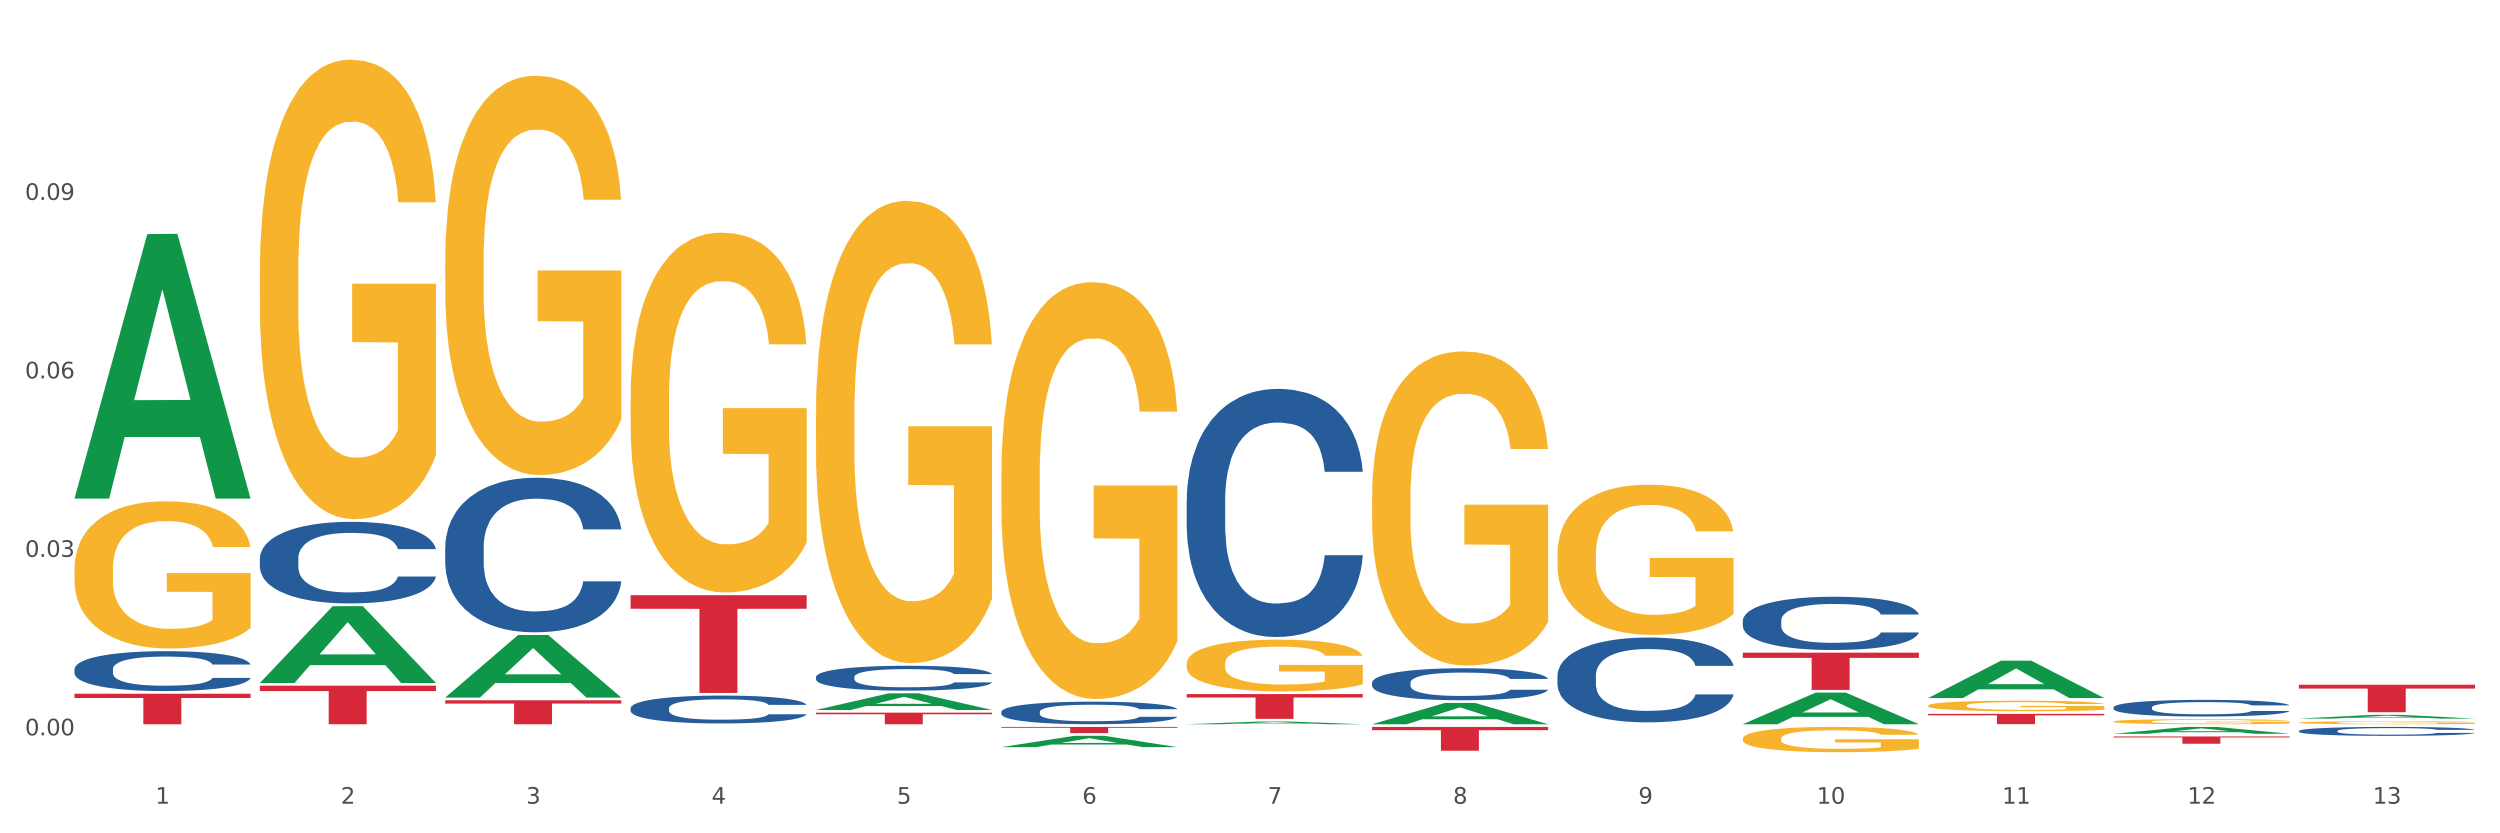<?xml version="1.0" encoding="utf-8" standalone="no"?>
<!DOCTYPE svg PUBLIC "-//W3C//DTD SVG 1.1//EN"
  "http://www.w3.org/Graphics/SVG/1.1/DTD/svg11.dtd">
<svg xmlns:xlink="http://www.w3.org/1999/xlink" width="1080pt" height="360pt" viewBox="0 0 1080 360" xmlns="http://www.w3.org/2000/svg" version="1.1">
 <rect x="0" y="0" width="1080" height="360" fill="#333333" stroke="none"/>
 <defs>
  <style type="text/css">*{stroke-linejoin: round; stroke-linecap: butt}</style>
 </defs>
 <g id="figure_1">
  <g id="patch_1">
   <path d="M 0 360 
L 1080 360 
L 1080 0 
L 0 0 
z
" style="fill: #ffffff; stroke: #ffffff; stroke-linejoin: miter"/>
  </g>
  <g id="axes_1">
   <g id="matplotlib.axis_1">
    <g id="xtick_1">
     <g id="text_1">
      <!-- 1 -->
      <g style="fill: #4d4d4d" transform="translate(67.159 347.204) scale(0.096 -0.096)">
       <defs>
        <path id="DejaVuSans-31" d="M 794 531 
L 1825 531 
L 1825 4091 
L 703 3866 
L 703 4441 
L 1819 4666 
L 2450 4666 
L 2450 531 
L 3481 531 
L 3481 0 
L 794 0 
L 794 531 
z
" transform="scale(0.016)"/>
       </defs>
       <use xlink:href="#DejaVuSans-31"/>
      </g>
     </g>
    </g>
    <g id="xtick_2">
     <g id="text_2">
      <!-- 2 -->
      <g style="fill: #4d4d4d" transform="translate(147.238 347.204) scale(0.096 -0.096)">
       <defs>
        <path id="DejaVuSans-32" d="M 1228 531 
L 3431 531 
L 3431 0 
L 469 0 
L 469 531 
Q 828 903 1448 1529 
Q 2069 2156 2228 2338 
Q 2531 2678 2651 2914 
Q 2772 3150 2772 3378 
Q 2772 3750 2511 3984 
Q 2250 4219 1831 4219 
Q 1534 4219 1204 4116 
Q 875 4013 500 3803 
L 500 4441 
Q 881 4594 1212 4672 
Q 1544 4750 1819 4750 
Q 2544 4750 2975 4387 
Q 3406 4025 3406 3419 
Q 3406 3131 3298 2873 
Q 3191 2616 2906 2266 
Q 2828 2175 2409 1742 
Q 1991 1309 1228 531 
z
" transform="scale(0.016)"/>
       </defs>
       <use xlink:href="#DejaVuSans-32"/>
      </g>
     </g>
    </g>
    <g id="xtick_3">
     <g id="text_3">
      <!-- 3 -->
      <g style="fill: #4d4d4d" transform="translate(227.317 347.204) scale(0.096 -0.096)">
       <defs>
        <path id="DejaVuSans-33" d="M 2597 2516 
Q 3050 2419 3304 2112 
Q 3559 1806 3559 1356 
Q 3559 666 3084 287 
Q 2609 -91 1734 -91 
Q 1441 -91 1130 -33 
Q 819 25 488 141 
L 488 750 
Q 750 597 1062 519 
Q 1375 441 1716 441 
Q 2309 441 2620 675 
Q 2931 909 2931 1356 
Q 2931 1769 2642 2001 
Q 2353 2234 1838 2234 
L 1294 2234 
L 1294 2753 
L 1863 2753 
Q 2328 2753 2575 2939 
Q 2822 3125 2822 3475 
Q 2822 3834 2567 4026 
Q 2313 4219 1838 4219 
Q 1578 4219 1281 4162 
Q 984 4106 628 3988 
L 628 4550 
Q 988 4650 1302 4700 
Q 1616 4750 1894 4750 
Q 2613 4750 3031 4423 
Q 3450 4097 3450 3541 
Q 3450 3153 3228 2886 
Q 3006 2619 2597 2516 
z
" transform="scale(0.016)"/>
       </defs>
       <use xlink:href="#DejaVuSans-33"/>
      </g>
     </g>
    </g>
    <g id="xtick_4">
     <g id="text_4">
      <!-- 4 -->
      <g style="fill: #4d4d4d" transform="translate(307.396 347.204) scale(0.096 -0.096)">
       <defs>
        <path id="DejaVuSans-34" d="M 2419 4116 
L 825 1625 
L 2419 1625 
L 2419 4116 
z
M 2253 4666 
L 3047 4666 
L 3047 1625 
L 3713 1625 
L 3713 1100 
L 3047 1100 
L 3047 0 
L 2419 0 
L 2419 1100 
L 313 1100 
L 313 1709 
L 2253 4666 
z
" transform="scale(0.016)"/>
       </defs>
       <use xlink:href="#DejaVuSans-34"/>
      </g>
     </g>
    </g>
    <g id="xtick_5">
     <g id="text_5">
      <!-- 5 -->
      <g style="fill: #4d4d4d" transform="translate(387.475 347.204) scale(0.096 -0.096)">
       <defs>
        <path id="DejaVuSans-35" d="M 691 4666 
L 3169 4666 
L 3169 4134 
L 1269 4134 
L 1269 2991 
Q 1406 3038 1543 3061 
Q 1681 3084 1819 3084 
Q 2600 3084 3056 2656 
Q 3513 2228 3513 1497 
Q 3513 744 3044 326 
Q 2575 -91 1722 -91 
Q 1428 -91 1123 -41 
Q 819 9 494 109 
L 494 744 
Q 775 591 1075 516 
Q 1375 441 1709 441 
Q 2250 441 2565 725 
Q 2881 1009 2881 1497 
Q 2881 1984 2565 2268 
Q 2250 2553 1709 2553 
Q 1456 2553 1204 2497 
Q 953 2441 691 2322 
L 691 4666 
z
" transform="scale(0.016)"/>
       </defs>
       <use xlink:href="#DejaVuSans-35"/>
      </g>
     </g>
    </g>
    <g id="xtick_6">
     <g id="text_6">
      <!-- 6 -->
      <g style="fill: #4d4d4d" transform="translate(467.554 347.204) scale(0.096 -0.096)">
       <defs>
        <path id="DejaVuSans-36" d="M 2113 2584 
Q 1688 2584 1439 2293 
Q 1191 2003 1191 1497 
Q 1191 994 1439 701 
Q 1688 409 2113 409 
Q 2538 409 2786 701 
Q 3034 994 3034 1497 
Q 3034 2003 2786 2293 
Q 2538 2584 2113 2584 
z
M 3366 4563 
L 3366 3988 
Q 3128 4100 2886 4159 
Q 2644 4219 2406 4219 
Q 1781 4219 1451 3797 
Q 1122 3375 1075 2522 
Q 1259 2794 1537 2939 
Q 1816 3084 2150 3084 
Q 2853 3084 3261 2657 
Q 3669 2231 3669 1497 
Q 3669 778 3244 343 
Q 2819 -91 2113 -91 
Q 1303 -91 875 529 
Q 447 1150 447 2328 
Q 447 3434 972 4092 
Q 1497 4750 2381 4750 
Q 2619 4750 2861 4703 
Q 3103 4656 3366 4563 
z
" transform="scale(0.016)"/>
       </defs>
       <use xlink:href="#DejaVuSans-36"/>
      </g>
     </g>
    </g>
    <g id="xtick_7">
     <g id="text_7">
      <!-- 7 -->
      <g style="fill: #4d4d4d" transform="translate(547.634 347.204) scale(0.096 -0.096)">
       <defs>
        <path id="DejaVuSans-37" d="M 525 4666 
L 3525 4666 
L 3525 4397 
L 1831 0 
L 1172 0 
L 2766 4134 
L 525 4134 
L 525 4666 
z
" transform="scale(0.016)"/>
       </defs>
       <use xlink:href="#DejaVuSans-37"/>
      </g>
     </g>
    </g>
    <g id="xtick_8">
     <g id="text_8">
      <!-- 8 -->
      <g style="fill: #4d4d4d" transform="translate(627.713 347.204) scale(0.096 -0.096)">
       <defs>
        <path id="DejaVuSans-38" d="M 2034 2216 
Q 1584 2216 1326 1975 
Q 1069 1734 1069 1313 
Q 1069 891 1326 650 
Q 1584 409 2034 409 
Q 2484 409 2743 651 
Q 3003 894 3003 1313 
Q 3003 1734 2745 1975 
Q 2488 2216 2034 2216 
z
M 1403 2484 
Q 997 2584 770 2862 
Q 544 3141 544 3541 
Q 544 4100 942 4425 
Q 1341 4750 2034 4750 
Q 2731 4750 3128 4425 
Q 3525 4100 3525 3541 
Q 3525 3141 3298 2862 
Q 3072 2584 2669 2484 
Q 3125 2378 3379 2068 
Q 3634 1759 3634 1313 
Q 3634 634 3220 271 
Q 2806 -91 2034 -91 
Q 1263 -91 848 271 
Q 434 634 434 1313 
Q 434 1759 690 2068 
Q 947 2378 1403 2484 
z
M 1172 3481 
Q 1172 3119 1398 2916 
Q 1625 2713 2034 2713 
Q 2441 2713 2670 2916 
Q 2900 3119 2900 3481 
Q 2900 3844 2670 4047 
Q 2441 4250 2034 4250 
Q 1625 4250 1398 4047 
Q 1172 3844 1172 3481 
z
" transform="scale(0.016)"/>
       </defs>
       <use xlink:href="#DejaVuSans-38"/>
      </g>
     </g>
    </g>
    <g id="xtick_9">
     <g id="text_9">
      <!-- 9 -->
      <g style="fill: #4d4d4d" transform="translate(707.792 347.204) scale(0.096 -0.096)">
       <defs>
        <path id="DejaVuSans-39" d="M 703 97 
L 703 672 
Q 941 559 1184 500 
Q 1428 441 1663 441 
Q 2288 441 2617 861 
Q 2947 1281 2994 2138 
Q 2813 1869 2534 1725 
Q 2256 1581 1919 1581 
Q 1219 1581 811 2004 
Q 403 2428 403 3163 
Q 403 3881 828 4315 
Q 1253 4750 1959 4750 
Q 2769 4750 3195 4129 
Q 3622 3509 3622 2328 
Q 3622 1225 3098 567 
Q 2575 -91 1691 -91 
Q 1453 -91 1209 -44 
Q 966 3 703 97 
z
M 1959 2075 
Q 2384 2075 2632 2365 
Q 2881 2656 2881 3163 
Q 2881 3666 2632 3958 
Q 2384 4250 1959 4250 
Q 1534 4250 1286 3958 
Q 1038 3666 1038 3163 
Q 1038 2656 1286 2365 
Q 1534 2075 1959 2075 
z
" transform="scale(0.016)"/>
       </defs>
       <use xlink:href="#DejaVuSans-39"/>
      </g>
     </g>
    </g>
    <g id="xtick_10">
     <g id="text_10">
      <!-- 10 -->
      <g style="fill: #4d4d4d" transform="translate(784.817 347.204) scale(0.096 -0.096)">
       <defs>
        <path id="DejaVuSans-30" d="M 2034 4250 
Q 1547 4250 1301 3770 
Q 1056 3291 1056 2328 
Q 1056 1369 1301 889 
Q 1547 409 2034 409 
Q 2525 409 2770 889 
Q 3016 1369 3016 2328 
Q 3016 3291 2770 3770 
Q 2525 4250 2034 4250 
z
M 2034 4750 
Q 2819 4750 3233 4129 
Q 3647 3509 3647 2328 
Q 3647 1150 3233 529 
Q 2819 -91 2034 -91 
Q 1250 -91 836 529 
Q 422 1150 422 2328 
Q 422 3509 836 4129 
Q 1250 4750 2034 4750 
z
" transform="scale(0.016)"/>
       </defs>
       <use xlink:href="#DejaVuSans-31"/>
       <use xlink:href="#DejaVuSans-30" transform="translate(63.623 0)"/>
      </g>
     </g>
    </g>
    <g id="xtick_11">
     <g id="text_11">
      <!-- 11 -->
      <g style="fill: #4d4d4d" transform="translate(864.896 347.204) scale(0.096 -0.096)">
       <use xlink:href="#DejaVuSans-31"/>
       <use xlink:href="#DejaVuSans-31" transform="translate(63.623 0)"/>
      </g>
     </g>
    </g>
    <g id="xtick_12">
     <g id="text_12">
      <!-- 12 -->
      <g style="fill: #4d4d4d" transform="translate(944.975 347.204) scale(0.096 -0.096)">
       <use xlink:href="#DejaVuSans-31"/>
       <use xlink:href="#DejaVuSans-32" transform="translate(63.623 0)"/>
      </g>
     </g>
    </g>
    <g id="xtick_13">
     <g id="text_13">
      <!-- 13 -->
      <g style="fill: #4d4d4d" transform="translate(1025.054 347.204) scale(0.096 -0.096)">
       <use xlink:href="#DejaVuSans-31"/>
       <use xlink:href="#DejaVuSans-33" transform="translate(63.623 0)"/>
      </g>
     </g>
    </g>
    <g id="xtick_14"/>
    <g id="xtick_15"/>
    <g id="xtick_16"/>
    <g id="xtick_17"/>
    <g id="xtick_18"/>
    <g id="xtick_19"/>
    <g id="xtick_20"/>
    <g id="xtick_21"/>
    <g id="xtick_22"/>
    <g id="xtick_23"/>
    <g id="xtick_24"/>
    <g id="xtick_25"/>
   </g>
   <g id="matplotlib.axis_2">
    <g id="ytick_1">
     <g id="text_14">
      <!-- 0.00 -->
      <g style="fill: #4d4d4d" transform="translate(10.8 317.672) scale(0.096 -0.096)">
       <defs>
        <path id="DejaVuSans-2e" d="M 684 794 
L 1344 794 
L 1344 0 
L 684 0 
L 684 794 
z
" transform="scale(0.016)"/>
       </defs>
       <use xlink:href="#DejaVuSans-30"/>
       <use xlink:href="#DejaVuSans-2e" transform="translate(63.623 0)"/>
       <use xlink:href="#DejaVuSans-30" transform="translate(95.41 0)"/>
       <use xlink:href="#DejaVuSans-30" transform="translate(159.033 0)"/>
      </g>
     </g>
    </g>
    <g id="ytick_2">
     <g id="text_15">
      <!-- 0.03 -->
      <g style="fill: #4d4d4d" transform="translate(10.8 240.566) scale(0.096 -0.096)">
       <use xlink:href="#DejaVuSans-30"/>
       <use xlink:href="#DejaVuSans-2e" transform="translate(63.623 0)"/>
       <use xlink:href="#DejaVuSans-30" transform="translate(95.41 0)"/>
       <use xlink:href="#DejaVuSans-33" transform="translate(159.033 0)"/>
      </g>
     </g>
    </g>
    <g id="ytick_3">
     <g id="text_16">
      <!-- 0.06 -->
      <g style="fill: #4d4d4d" transform="translate(10.8 163.461) scale(0.096 -0.096)">
       <use xlink:href="#DejaVuSans-30"/>
       <use xlink:href="#DejaVuSans-2e" transform="translate(63.623 0)"/>
       <use xlink:href="#DejaVuSans-30" transform="translate(95.41 0)"/>
       <use xlink:href="#DejaVuSans-36" transform="translate(159.033 0)"/>
      </g>
     </g>
    </g>
    <g id="ytick_4">
     <g id="text_17">
      <!-- 0.09 -->
      <g style="fill: #4d4d4d" transform="translate(10.8 86.355) scale(0.096 -0.096)">
       <use xlink:href="#DejaVuSans-30"/>
       <use xlink:href="#DejaVuSans-2e" transform="translate(63.623 0)"/>
       <use xlink:href="#DejaVuSans-30" transform="translate(95.41 0)"/>
       <use xlink:href="#DejaVuSans-39" transform="translate(159.033 0)"/>
      </g>
     </g>
    </g>
    <g id="ytick_5"/>
    <g id="ytick_6"/>
    <g id="ytick_7"/>
    <g id="ytick_8"/>
   </g>
   <g id="PolyCollection_1">
    <path d="M 32.175 215.194 
L 32.253 215.087 
L 63.625 101.118 
L 76.644 101.011 
L 108.25 215.409 
L 93.192 215.409 
L 86.369 188.77 
L 53.978 188.77 
L 53.743 189.199 
L 47.155 215.409 
L 32.175 215.409 
L 32.175 215.194 
L 58.056 172.872 
L 82.291 172.765 
L 70.291 125.394 
L 70.134 125.179 
L 69.977 125.502 
L 57.978 172.765 
L 58.056 172.872 
L 32.175 215.194 
z
" clip-path="url(#p3243df0bd6)" style="fill: #109648"/>
    <path d="M 352.492 292.435 
L 352.582 292.425 
L 352.582 292.151 
L 352.851 291.778 
L 353.84 291.091 
L 355.099 290.571 
L 357.258 289.963 
L 358.427 289.708 
L 359.955 289.423 
L 363.103 288.962 
L 366.699 288.57 
L 369.217 288.354 
L 371.106 288.217 
L 375.332 287.971 
L 377.76 287.864 
L 380.278 287.775 
L 382.436 287.716 
L 386.033 287.648 
L 388.911 287.618 
L 392.238 287.609 
L 395.025 287.618 
L 398.712 287.658 
L 404.108 287.775 
L 406.176 287.844 
L 408.963 287.962 
L 411.841 288.119 
L 414.179 288.276 
L 416.877 288.501 
L 419.664 288.796 
L 422.362 289.168 
L 424.25 289.512 
L 425.779 289.875 
L 427.128 290.316 
L 428.117 290.797 
L 428.567 291.199 
L 412.111 291.199 
L 411.661 290.836 
L 410.762 290.444 
L 409.863 290.179 
L 408.874 289.963 
L 407.345 289.718 
L 405.996 289.561 
L 403.748 289.374 
L 401.68 289.257 
L 399.971 289.188 
L 397.903 289.129 
L 393.497 289.07 
L 390.349 289.07 
L 388.371 289.09 
L 385.943 289.139 
L 383.875 289.208 
L 381.447 289.325 
L 379.559 289.453 
L 377.67 289.62 
L 376.591 289.737 
L 374.972 289.953 
L 373.893 290.13 
L 372.455 290.434 
L 371.645 290.65 
L 370.207 291.209 
L 369.577 291.621 
L 369.307 291.905 
L 369.127 292.219 
L 369.127 293.75 
L 369.667 294.436 
L 370.117 294.731 
L 370.836 295.064 
L 372.185 295.496 
L 374.163 295.918 
L 376.231 296.222 
L 377.94 296.408 
L 379.559 296.545 
L 381.177 296.653 
L 383.155 296.751 
L 384.774 296.81 
L 387.202 296.869 
L 390.08 296.899 
L 392.328 296.899 
L 396.914 296.849 
L 398.982 296.8 
L 400.96 296.732 
L 403.118 296.624 
L 404.827 296.506 
L 405.816 296.418 
L 407.435 296.231 
L 408.694 296.035 
L 409.773 295.81 
L 410.492 295.613 
L 411.302 295.319 
L 411.931 294.986 
L 412.111 294.809 
L 428.567 294.809 
L 428.207 295.162 
L 427.578 295.505 
L 426.319 295.967 
L 425.33 296.231 
L 423.801 296.555 
L 422.182 296.83 
L 419.934 297.134 
L 417.866 297.36 
L 415.708 297.556 
L 413.37 297.732 
L 409.143 297.978 
L 407.615 298.046 
L 404.377 298.164 
L 401.86 298.233 
L 398.173 298.301 
L 394.396 298.341 
L 390.439 298.35 
L 386.932 298.331 
L 383.066 298.272 
L 380.638 298.213 
L 377.94 298.125 
L 374.793 297.987 
L 371.825 297.821 
L 369.038 297.624 
L 366.43 297.399 
L 364.002 297.144 
L 360.854 296.722 
L 358.516 296.31 
L 356.808 295.927 
L 355.639 295.604 
L 354.47 295.192 
L 353.84 294.907 
L 352.851 294.22 
L 352.492 293.583 
L 352.492 292.435 
z
" clip-path="url(#p3243df0bd6)" style="fill: #255c99"/>
    <path d="M 272.412 305.898 
L 272.502 305.887 
L 272.502 305.579 
L 272.772 305.162 
L 273.761 304.392 
L 275.02 303.809 
L 277.178 303.128 
L 278.347 302.842 
L 279.876 302.523 
L 283.023 302.007 
L 286.62 301.567 
L 289.138 301.325 
L 291.027 301.171 
L 295.253 300.896 
L 297.681 300.775 
L 300.199 300.677 
L 302.357 300.611 
L 305.954 300.534 
L 308.831 300.501 
L 312.159 300.49 
L 314.946 300.501 
L 318.633 300.545 
L 324.028 300.677 
L 326.097 300.753 
L 328.884 300.885 
L 331.762 301.061 
L 334.1 301.237 
L 336.798 301.49 
L 339.585 301.82 
L 342.283 302.238 
L 344.171 302.622 
L 345.7 303.029 
L 347.049 303.524 
L 348.038 304.062 
L 348.488 304.513 
L 332.032 304.513 
L 331.582 304.106 
L 330.683 303.667 
L 329.784 303.37 
L 328.794 303.128 
L 327.266 302.853 
L 325.917 302.677 
L 323.669 302.468 
L 321.601 302.336 
L 319.892 302.26 
L 317.824 302.194 
L 313.418 302.128 
L 310.27 302.128 
L 308.292 302.15 
L 305.864 302.205 
L 303.796 302.281 
L 301.368 302.413 
L 299.479 302.556 
L 297.591 302.743 
L 296.512 302.875 
L 294.893 303.117 
L 293.814 303.315 
L 292.375 303.656 
L 291.566 303.897 
L 290.127 304.524 
L 289.498 304.986 
L 289.228 305.305 
L 289.048 305.656 
L 289.048 307.371 
L 289.588 308.141 
L 290.037 308.47 
L 290.757 308.844 
L 292.106 309.328 
L 294.084 309.801 
L 296.152 310.141 
L 297.861 310.35 
L 299.479 310.504 
L 301.098 310.625 
L 303.076 310.735 
L 304.695 310.801 
L 307.123 310.867 
L 310 310.9 
L 312.249 310.9 
L 316.835 310.845 
L 318.903 310.79 
L 320.881 310.713 
L 323.039 310.592 
L 324.748 310.46 
L 325.737 310.361 
L 327.356 310.152 
L 328.615 309.932 
L 329.694 309.68 
L 330.413 309.46 
L 331.222 309.13 
L 331.852 308.756 
L 332.032 308.558 
L 348.488 308.558 
L 348.128 308.954 
L 347.498 309.339 
L 346.24 309.856 
L 345.25 310.152 
L 343.722 310.515 
L 342.103 310.823 
L 339.855 311.164 
L 337.787 311.417 
L 335.629 311.636 
L 333.291 311.834 
L 329.064 312.109 
L 327.535 312.186 
L 324.298 312.318 
L 321.78 312.395 
L 318.094 312.472 
L 314.317 312.516 
L 310.36 312.527 
L 306.853 312.505 
L 302.986 312.439 
L 300.558 312.373 
L 297.861 312.274 
L 294.713 312.12 
L 291.746 311.933 
L 288.958 311.713 
L 286.351 311.46 
L 283.923 311.175 
L 280.775 310.702 
L 278.437 310.24 
L 276.729 309.812 
L 275.56 309.449 
L 274.391 308.987 
L 273.761 308.668 
L 272.772 307.899 
L 272.412 307.184 
L 272.412 305.898 
z
" clip-path="url(#p3243df0bd6)" style="fill: #255c99"/>
    <path d="M 192.333 236.382 
L 192.423 236.322 
L 192.423 234.614 
L 192.693 232.297 
L 193.682 228.028 
L 194.941 224.796 
L 197.099 221.016 
L 198.268 219.43 
L 199.797 217.662 
L 202.944 214.796 
L 206.541 212.357 
L 209.059 211.015 
L 210.947 210.161 
L 215.174 208.637 
L 217.602 207.966 
L 220.12 207.417 
L 222.278 207.051 
L 225.875 206.625 
L 228.752 206.442 
L 232.079 206.381 
L 234.867 206.442 
L 238.554 206.686 
L 243.949 207.417 
L 246.018 207.844 
L 248.805 208.576 
L 251.683 209.552 
L 254.021 210.527 
L 256.718 211.93 
L 259.506 213.759 
L 262.204 216.076 
L 264.092 218.211 
L 265.621 220.467 
L 266.97 223.211 
L 267.959 226.199 
L 268.408 228.699 
L 251.953 228.699 
L 251.503 226.443 
L 250.604 224.004 
L 249.704 222.357 
L 248.715 221.016 
L 247.187 219.491 
L 245.838 218.516 
L 243.59 217.357 
L 241.521 216.625 
L 239.813 216.198 
L 237.745 215.832 
L 233.338 215.467 
L 230.191 215.467 
L 228.213 215.589 
L 225.785 215.893 
L 223.717 216.32 
L 221.289 217.052 
L 219.4 217.845 
L 217.512 218.881 
L 216.433 219.613 
L 214.814 220.955 
L 213.735 222.052 
L 212.296 223.943 
L 211.487 225.284 
L 210.048 228.76 
L 209.419 231.321 
L 209.149 233.09 
L 208.969 235.041 
L 208.969 244.554 
L 209.509 248.822 
L 209.958 250.652 
L 210.678 252.725 
L 212.027 255.408 
L 214.005 258.03 
L 216.073 259.921 
L 217.782 261.079 
L 219.4 261.933 
L 221.019 262.604 
L 222.997 263.213 
L 224.616 263.579 
L 227.044 263.945 
L 229.921 264.128 
L 232.169 264.128 
L 236.755 263.823 
L 238.824 263.518 
L 240.802 263.091 
L 242.96 262.421 
L 244.669 261.689 
L 245.658 261.14 
L 247.276 259.981 
L 248.535 258.762 
L 249.615 257.359 
L 250.334 256.14 
L 251.143 254.31 
L 251.773 252.237 
L 251.953 251.139 
L 268.408 251.139 
L 268.049 253.335 
L 267.419 255.469 
L 266.16 258.335 
L 265.171 259.981 
L 263.643 261.994 
L 262.024 263.701 
L 259.776 265.592 
L 257.708 266.994 
L 255.549 268.214 
L 253.211 269.311 
L 248.985 270.836 
L 247.456 271.263 
L 244.219 271.994 
L 241.701 272.421 
L 238.014 272.848 
L 234.238 273.092 
L 230.281 273.153 
L 226.774 273.031 
L 222.907 272.665 
L 220.479 272.299 
L 217.782 271.751 
L 214.634 270.897 
L 211.667 269.86 
L 208.879 268.641 
L 206.271 267.238 
L 203.843 265.653 
L 200.696 263.03 
L 198.358 260.469 
L 196.65 258.091 
L 195.481 256.079 
L 194.312 253.518 
L 193.682 251.749 
L 192.693 247.481 
L 192.333 243.517 
L 192.333 236.382 
z
" clip-path="url(#p3243df0bd6)" style="fill: #255c99"/>
    <path d="M 112.254 241.269 
L 112.344 241.237 
L 112.344 240.336 
L 112.614 239.112 
L 113.603 236.858 
L 114.862 235.152 
L 117.02 233.156 
L 118.189 232.319 
L 119.718 231.385 
L 122.865 229.872 
L 126.462 228.584 
L 128.98 227.876 
L 130.868 227.425 
L 135.095 226.62 
L 137.523 226.266 
L 140.04 225.976 
L 142.199 225.783 
L 145.796 225.558 
L 148.673 225.461 
L 152 225.429 
L 154.788 225.461 
L 158.475 225.59 
L 163.87 225.976 
L 165.938 226.202 
L 168.726 226.588 
L 171.604 227.103 
L 173.942 227.618 
L 176.639 228.359 
L 179.427 229.325 
L 182.125 230.548 
L 184.013 231.675 
L 185.542 232.866 
L 186.891 234.315 
L 187.88 235.893 
L 188.329 237.213 
L 171.873 237.213 
L 171.424 236.021 
L 170.525 234.734 
L 169.625 233.864 
L 168.636 233.156 
L 167.107 232.351 
L 165.759 231.836 
L 163.51 231.224 
L 161.442 230.838 
L 159.734 230.613 
L 157.665 230.419 
L 153.259 230.226 
L 150.112 230.226 
L 148.134 230.291 
L 145.706 230.452 
L 143.637 230.677 
L 141.209 231.063 
L 139.321 231.482 
L 137.433 232.029 
L 136.354 232.416 
L 134.735 233.124 
L 133.656 233.703 
L 132.217 234.701 
L 131.408 235.41 
L 129.969 237.245 
L 129.34 238.597 
L 129.07 239.531 
L 128.89 240.561 
L 128.89 245.583 
L 129.43 247.837 
L 129.879 248.803 
L 130.599 249.898 
L 131.947 251.314 
L 133.926 252.699 
L 135.994 253.697 
L 137.702 254.308 
L 139.321 254.759 
L 140.94 255.113 
L 142.918 255.435 
L 144.537 255.628 
L 146.965 255.821 
L 149.842 255.918 
L 152.09 255.918 
L 156.676 255.757 
L 158.745 255.596 
L 160.723 255.371 
L 162.881 255.017 
L 164.59 254.63 
L 165.579 254.34 
L 167.197 253.729 
L 168.456 253.085 
L 169.535 252.344 
L 170.255 251.7 
L 171.064 250.735 
L 171.694 249.64 
L 171.873 249.06 
L 188.329 249.06 
L 187.97 250.22 
L 187.34 251.346 
L 186.081 252.86 
L 185.092 253.729 
L 183.563 254.791 
L 181.945 255.693 
L 179.697 256.691 
L 177.628 257.431 
L 175.47 258.075 
L 173.132 258.655 
L 168.906 259.46 
L 167.377 259.685 
L 164.14 260.071 
L 161.622 260.297 
L 157.935 260.522 
L 154.158 260.651 
L 150.202 260.683 
L 146.695 260.619 
L 142.828 260.425 
L 140.4 260.232 
L 137.702 259.942 
L 134.555 259.492 
L 131.588 258.944 
L 128.8 258.301 
L 126.192 257.56 
L 123.764 256.723 
L 120.617 255.339 
L 118.279 253.986 
L 116.57 252.731 
L 115.401 251.668 
L 114.232 250.316 
L 113.603 249.382 
L 112.614 247.129 
L 112.254 245.036 
L 112.254 241.269 
z
" clip-path="url(#p3243df0bd6)" style="fill: #255c99"/>
    <path d="M 32.175 289.051 
L 32.265 289.036 
L 32.265 288.595 
L 32.535 287.997 
L 33.524 286.896 
L 34.783 286.062 
L 36.941 285.086 
L 38.11 284.677 
L 39.639 284.221 
L 42.786 283.481 
L 46.383 282.852 
L 48.901 282.505 
L 50.789 282.285 
L 55.016 281.892 
L 57.443 281.719 
L 59.961 281.577 
L 62.119 281.483 
L 65.716 281.372 
L 68.594 281.325 
L 71.921 281.309 
L 74.709 281.325 
L 78.396 281.388 
L 83.791 281.577 
L 85.859 281.687 
L 88.647 281.876 
L 91.524 282.128 
L 93.862 282.38 
L 96.56 282.741 
L 99.348 283.214 
L 102.045 283.811 
L 103.934 284.362 
L 105.463 284.944 
L 106.811 285.653 
L 107.801 286.424 
L 108.25 287.069 
L 91.794 287.069 
L 91.345 286.487 
L 90.445 285.857 
L 89.546 285.432 
L 88.557 285.086 
L 87.028 284.693 
L 85.679 284.441 
L 83.431 284.142 
L 81.363 283.953 
L 79.655 283.843 
L 77.586 283.749 
L 73.18 283.654 
L 70.033 283.654 
L 68.054 283.686 
L 65.627 283.764 
L 63.558 283.874 
L 61.13 284.063 
L 59.242 284.268 
L 57.354 284.535 
L 56.274 284.724 
L 54.656 285.07 
L 53.577 285.354 
L 52.138 285.841 
L 51.329 286.188 
L 49.89 287.085 
L 49.26 287.745 
L 48.991 288.202 
L 48.811 288.705 
L 48.811 291.16 
L 49.35 292.262 
L 49.8 292.734 
L 50.519 293.269 
L 51.868 293.961 
L 53.847 294.638 
L 55.915 295.125 
L 57.623 295.424 
L 59.242 295.645 
L 60.861 295.818 
L 62.839 295.975 
L 64.457 296.07 
L 66.885 296.164 
L 69.763 296.211 
L 72.011 296.211 
L 76.597 296.133 
L 78.665 296.054 
L 80.644 295.944 
L 82.802 295.771 
L 84.51 295.582 
L 85.5 295.44 
L 87.118 295.141 
L 88.377 294.827 
L 89.456 294.465 
L 90.176 294.15 
L 90.985 293.678 
L 91.614 293.143 
L 91.794 292.86 
L 108.25 292.86 
L 107.89 293.426 
L 107.261 293.977 
L 106.002 294.716 
L 105.013 295.141 
L 103.484 295.661 
L 101.866 296.101 
L 99.618 296.589 
L 97.549 296.951 
L 95.391 297.266 
L 93.053 297.549 
L 88.827 297.942 
L 87.298 298.052 
L 84.061 298.241 
L 81.543 298.351 
L 77.856 298.461 
L 74.079 298.524 
L 70.123 298.54 
L 66.616 298.509 
L 62.749 298.414 
L 60.321 298.32 
L 57.623 298.178 
L 54.476 297.958 
L 51.509 297.69 
L 48.721 297.376 
L 46.113 297.014 
L 43.685 296.605 
L 40.538 295.928 
L 38.2 295.267 
L 36.491 294.653 
L 35.322 294.134 
L 34.153 293.473 
L 33.524 293.017 
L 32.535 291.915 
L 32.175 290.893 
L 32.175 289.051 
z
" clip-path="url(#p3243df0bd6)" style="fill: #255c99"/>
    <path d="M 32.175 299.693 
L 108.25 299.693 
L 108.25 301.525 
L 78.325 301.537 
L 78.325 312.872 
L 61.92 312.872 
L 61.92 301.537 
L 32.175 301.525 
L 32.175 299.706 
L 32.175 299.693 
z
" clip-path="url(#p3243df0bd6)" style="fill: #d62839"/>
    <path d="M 112.254 296.214 
L 188.329 296.214 
L 188.329 298.529 
L 158.404 298.545 
L 158.404 312.872 
L 141.999 312.872 
L 141.999 298.545 
L 112.254 298.529 
L 112.254 296.23 
L 112.254 296.214 
z
" clip-path="url(#p3243df0bd6)" style="fill: #d62839"/>
    <path d="M 192.333 302.519 
L 268.408 302.519 
L 268.408 303.958 
L 238.483 303.968 
L 238.483 312.872 
L 222.078 312.872 
L 222.078 303.968 
L 192.333 303.958 
L 192.333 302.529 
L 192.333 302.519 
z
" clip-path="url(#p3243df0bd6)" style="fill: #d62839"/>
    <path d="M 272.412 257.115 
L 348.488 257.115 
L 348.488 262.982 
L 318.562 263.022 
L 318.562 299.337 
L 302.157 299.337 
L 302.157 263.022 
L 272.412 262.982 
L 272.412 257.155 
L 272.412 257.115 
z
" clip-path="url(#p3243df0bd6)" style="fill: #d62839"/>
    <path d="M 352.492 307.867 
L 428.567 307.867 
L 428.567 308.563 
L 398.641 308.567 
L 398.641 312.872 
L 382.237 312.872 
L 382.237 308.567 
L 352.492 308.563 
L 352.492 307.872 
L 352.492 307.867 
z
" clip-path="url(#p3243df0bd6)" style="fill: #d62839"/>
    <path d="M 432.571 314.025 
L 508.646 314.025 
L 508.646 314.4 
L 478.721 314.402 
L 478.721 316.723 
L 462.316 316.723 
L 462.316 314.402 
L 432.571 314.4 
L 432.571 314.027 
L 432.571 314.025 
z
" clip-path="url(#p3243df0bd6)" style="fill: #d62839"/>
    <path d="M 512.65 299.846 
L 588.725 299.846 
L 588.725 301.333 
L 558.8 301.343 
L 558.8 310.548 
L 542.395 310.548 
L 542.395 301.343 
L 512.65 301.333 
L 512.65 299.856 
L 512.65 299.846 
z
" clip-path="url(#p3243df0bd6)" style="fill: #d62839"/>
    <path d="M 592.729 314.025 
L 668.804 314.025 
L 668.804 315.453 
L 638.879 315.463 
L 638.879 324.307 
L 622.474 324.307 
L 622.474 315.463 
L 592.729 315.453 
L 592.729 314.034 
L 592.729 314.025 
z
" clip-path="url(#p3243df0bd6)" style="fill: #d62839"/>
    <path d="M 752.887 281.956 
L 828.963 281.956 
L 828.963 284.192 
L 799.037 284.207 
L 799.037 298.046 
L 782.632 298.046 
L 782.632 284.207 
L 752.887 284.192 
L 752.887 281.972 
L 752.887 281.956 
z
" clip-path="url(#p3243df0bd6)" style="fill: #d62839"/>
    <path d="M 832.967 308.399 
L 909.042 308.399 
L 909.042 309.014 
L 879.116 309.018 
L 879.116 312.823 
L 862.712 312.823 
L 862.712 309.018 
L 832.967 309.014 
L 832.967 308.404 
L 832.967 308.399 
z
" clip-path="url(#p3243df0bd6)" style="fill: #d62839"/>
    <path d="M 432.571 307.504 
L 432.661 307.495 
L 432.661 307.246 
L 432.93 306.908 
L 433.92 306.285 
L 435.179 305.813 
L 437.337 305.261 
L 438.506 305.03 
L 440.034 304.772 
L 443.182 304.353 
L 446.779 303.997 
L 449.297 303.801 
L 451.185 303.677 
L 455.411 303.454 
L 457.839 303.356 
L 460.357 303.276 
L 462.515 303.223 
L 466.112 303.16 
L 468.99 303.134 
L 472.317 303.125 
L 475.105 303.134 
L 478.791 303.169 
L 484.187 303.276 
L 486.255 303.338 
L 489.043 303.445 
L 491.92 303.588 
L 494.258 303.73 
L 496.956 303.935 
L 499.744 304.202 
L 502.441 304.54 
L 504.33 304.852 
L 505.858 305.181 
L 507.207 305.582 
L 508.196 306.018 
L 508.646 306.383 
L 492.19 306.383 
L 491.74 306.053 
L 490.841 305.697 
L 489.942 305.457 
L 488.953 305.261 
L 487.424 305.039 
L 486.075 304.896 
L 483.827 304.727 
L 481.759 304.62 
L 480.05 304.558 
L 477.982 304.504 
L 473.576 304.451 
L 470.429 304.451 
L 468.45 304.469 
L 466.022 304.513 
L 463.954 304.576 
L 461.526 304.682 
L 459.638 304.798 
L 457.749 304.95 
L 456.67 305.056 
L 455.052 305.252 
L 453.973 305.412 
L 452.534 305.688 
L 451.724 305.884 
L 450.286 306.392 
L 449.656 306.765 
L 449.386 307.023 
L 449.207 307.308 
L 449.207 308.697 
L 449.746 309.32 
L 450.196 309.587 
L 450.915 309.89 
L 452.264 310.281 
L 454.242 310.664 
L 456.311 310.94 
L 458.019 311.109 
L 459.638 311.234 
L 461.256 311.332 
L 463.235 311.421 
L 464.853 311.474 
L 467.281 311.527 
L 470.159 311.554 
L 472.407 311.554 
L 476.993 311.51 
L 479.061 311.465 
L 481.039 311.403 
L 483.198 311.305 
L 484.906 311.198 
L 485.895 311.118 
L 487.514 310.949 
L 488.773 310.771 
L 489.852 310.566 
L 490.571 310.388 
L 491.381 310.121 
L 492.01 309.818 
L 492.19 309.658 
L 508.646 309.658 
L 508.286 309.979 
L 507.657 310.29 
L 506.398 310.709 
L 505.409 310.949 
L 503.88 311.243 
L 502.261 311.492 
L 500.013 311.768 
L 497.945 311.973 
L 495.787 312.151 
L 493.449 312.311 
L 489.222 312.533 
L 487.694 312.596 
L 484.457 312.702 
L 481.939 312.765 
L 478.252 312.827 
L 474.475 312.863 
L 470.518 312.872 
L 467.011 312.854 
L 463.145 312.8 
L 460.717 312.747 
L 458.019 312.667 
L 454.872 312.542 
L 451.904 312.391 
L 449.117 312.213 
L 446.509 312.008 
L 444.081 311.777 
L 440.934 311.394 
L 438.596 311.02 
L 436.887 310.673 
L 435.718 310.379 
L 434.549 310.005 
L 433.92 309.747 
L 432.93 309.124 
L 432.571 308.546 
L 432.571 307.504 
z
" clip-path="url(#p3243df0bd6)" style="fill: #255c99"/>
    <path d="M 913.046 318.147 
L 989.121 318.147 
L 989.121 318.585 
L 959.196 318.588 
L 959.196 321.3 
L 942.791 321.3 
L 942.791 318.588 
L 913.046 318.585 
L 913.046 318.15 
L 913.046 318.147 
z
" clip-path="url(#p3243df0bd6)" style="fill: #d62839"/>
    <path d="M 512.65 216.163 
L 512.74 216.065 
L 512.74 213.324 
L 513.01 209.604 
L 513.999 202.751 
L 515.258 197.563 
L 517.416 191.494 
L 518.585 188.948 
L 520.114 186.109 
L 523.261 181.508 
L 526.858 177.593 
L 529.376 175.439 
L 531.264 174.068 
L 535.49 171.621 
L 537.918 170.544 
L 540.436 169.663 
L 542.594 169.076 
L 546.191 168.391 
L 549.069 168.097 
L 552.396 167.999 
L 555.184 168.097 
L 558.871 168.489 
L 564.266 169.663 
L 566.334 170.349 
L 569.122 171.523 
L 571.999 173.09 
L 574.337 174.656 
L 577.035 176.907 
L 579.823 179.844 
L 582.52 183.564 
L 584.409 186.99 
L 585.937 190.613 
L 587.286 195.018 
L 588.275 199.815 
L 588.725 203.828 
L 572.269 203.828 
L 571.819 200.206 
L 570.92 196.29 
L 570.021 193.647 
L 569.032 191.494 
L 567.503 189.046 
L 566.154 187.48 
L 563.906 185.62 
L 561.838 184.445 
L 560.129 183.76 
L 558.061 183.173 
L 553.655 182.585 
L 550.508 182.585 
L 548.529 182.781 
L 546.101 183.27 
L 544.033 183.956 
L 541.605 185.13 
L 539.717 186.403 
L 537.828 188.067 
L 536.749 189.242 
L 535.131 191.396 
L 534.052 193.158 
L 532.613 196.192 
L 531.804 198.346 
L 530.365 203.926 
L 529.735 208.038 
L 529.466 210.876 
L 529.286 214.009 
L 529.286 229.28 
L 529.825 236.133 
L 530.275 239.07 
L 530.994 242.398 
L 532.343 246.706 
L 534.321 250.915 
L 536.39 253.95 
L 538.098 255.81 
L 539.717 257.18 
L 541.335 258.257 
L 543.314 259.236 
L 544.932 259.823 
L 547.36 260.411 
L 550.238 260.704 
L 552.486 260.704 
L 557.072 260.215 
L 559.14 259.725 
L 561.119 259.04 
L 563.277 257.963 
L 564.985 256.789 
L 565.974 255.908 
L 567.593 254.048 
L 568.852 252.09 
L 569.931 249.838 
L 570.65 247.88 
L 571.46 244.943 
L 572.089 241.615 
L 572.269 239.853 
L 588.725 239.853 
L 588.365 243.377 
L 587.736 246.803 
L 586.477 251.404 
L 585.488 254.048 
L 583.959 257.278 
L 582.341 260.019 
L 580.092 263.054 
L 578.024 265.305 
L 575.866 267.263 
L 573.528 269.025 
L 569.302 271.473 
L 567.773 272.158 
L 564.536 273.333 
L 562.018 274.018 
L 558.331 274.703 
L 554.554 275.095 
L 550.598 275.193 
L 547.091 274.997 
L 543.224 274.409 
L 540.796 273.822 
L 538.098 272.941 
L 534.951 271.571 
L 531.983 269.906 
L 529.196 267.948 
L 526.588 265.697 
L 524.16 263.152 
L 521.013 258.942 
L 518.675 254.831 
L 516.966 251.013 
L 515.797 247.782 
L 514.628 243.671 
L 513.999 240.832 
L 513.01 233.979 
L 512.65 227.616 
L 512.65 216.163 
z
" clip-path="url(#p3243df0bd6)" style="fill: #255c99"/>
    <path d="M 672.808 291.88 
L 672.898 291.847 
L 672.898 290.91 
L 673.168 289.639 
L 674.157 287.297 
L 675.416 285.524 
L 677.574 283.45 
L 678.743 282.581 
L 680.272 281.611 
L 683.419 280.038 
L 687.016 278.7 
L 689.534 277.964 
L 691.422 277.496 
L 695.649 276.66 
L 698.077 276.292 
L 700.595 275.991 
L 702.753 275.79 
L 706.35 275.556 
L 709.227 275.456 
L 712.554 275.422 
L 715.342 275.456 
L 719.029 275.589 
L 724.424 275.991 
L 726.492 276.225 
L 729.28 276.626 
L 732.158 277.162 
L 734.496 277.697 
L 737.193 278.466 
L 739.981 279.47 
L 742.679 280.741 
L 744.567 281.912 
L 746.096 283.149 
L 747.445 284.655 
L 748.434 286.294 
L 748.883 287.665 
L 732.427 287.665 
L 731.978 286.428 
L 731.079 285.089 
L 730.179 284.186 
L 729.19 283.45 
L 727.661 282.614 
L 726.313 282.079 
L 724.065 281.443 
L 721.996 281.042 
L 720.288 280.808 
L 718.22 280.607 
L 713.813 280.406 
L 710.666 280.406 
L 708.688 280.473 
L 706.26 280.641 
L 704.191 280.875 
L 701.764 281.276 
L 699.875 281.711 
L 697.987 282.28 
L 696.908 282.681 
L 695.289 283.417 
L 694.21 284.019 
L 692.771 285.056 
L 691.962 285.792 
L 690.523 287.699 
L 689.894 289.104 
L 689.624 290.074 
L 689.444 291.144 
L 689.444 296.362 
L 689.984 298.704 
L 690.433 299.707 
L 691.153 300.845 
L 692.501 302.317 
L 694.48 303.755 
L 696.548 304.792 
L 698.257 305.428 
L 699.875 305.896 
L 701.494 306.264 
L 703.472 306.598 
L 705.091 306.799 
L 707.519 307 
L 710.396 307.1 
L 712.644 307.1 
L 717.23 306.933 
L 719.299 306.766 
L 721.277 306.531 
L 723.435 306.163 
L 725.144 305.762 
L 726.133 305.461 
L 727.751 304.825 
L 729.01 304.156 
L 730.089 303.387 
L 730.809 302.718 
L 731.618 301.714 
L 732.248 300.577 
L 732.427 299.975 
L 748.883 299.975 
L 748.524 301.179 
L 747.894 302.35 
L 746.635 303.922 
L 745.646 304.825 
L 744.117 305.929 
L 742.499 306.866 
L 740.251 307.903 
L 738.183 308.672 
L 736.024 309.341 
L 733.686 309.943 
L 729.46 310.78 
L 727.931 311.014 
L 724.694 311.415 
L 722.176 311.649 
L 718.489 311.883 
L 714.713 312.017 
L 710.756 312.051 
L 707.249 311.984 
L 703.382 311.783 
L 700.954 311.582 
L 698.257 311.281 
L 695.109 310.813 
L 692.142 310.244 
L 689.354 309.575 
L 686.746 308.806 
L 684.318 307.936 
L 681.171 306.498 
L 678.833 305.093 
L 677.125 303.788 
L 675.956 302.685 
L 674.787 301.28 
L 674.157 300.31 
L 673.168 297.968 
L 672.808 295.794 
L 672.808 291.88 
z
" clip-path="url(#p3243df0bd6)" style="fill: #255c99"/>
    <path d="M 112.254 117.494 
L 112.344 117.313 
L 112.344 110.786 
L 112.524 105.166 
L 113.422 91.569 
L 114.769 80.329 
L 115.757 74.346 
L 116.745 69.451 
L 117.913 64.556 
L 119.35 59.48 
L 121.954 52.047 
L 123.571 48.24 
L 125.547 44.251 
L 129.14 38.45 
L 131.744 35.187 
L 134.439 32.467 
L 138.84 29.204 
L 141.714 27.754 
L 144.768 26.666 
L 148.45 25.941 
L 151.235 25.759 
L 157.342 26.303 
L 162.552 27.935 
L 165.067 29.204 
L 168.3 31.38 
L 170.007 32.83 
L 172.791 35.731 
L 175.665 39.538 
L 177.641 42.801 
L 180.605 48.965 
L 182.85 55.129 
L 184.916 62.743 
L 185.994 68.001 
L 186.802 72.896 
L 187.521 78.516 
L 188.24 87.399 
L 172.072 87.399 
L 171.444 81.054 
L 170.456 75.071 
L 169.019 69.27 
L 167.761 65.644 
L 165.606 61.112 
L 163.63 58.211 
L 161.564 56.036 
L 159.049 54.223 
L 157.073 53.316 
L 154.289 52.591 
L 148.81 52.772 
L 145.127 54.223 
L 142.612 56.036 
L 140.996 57.667 
L 139.559 59.48 
L 137.942 62.018 
L 136.056 65.825 
L 134.708 69.27 
L 133.361 73.621 
L 132.283 77.972 
L 131.295 83.048 
L 130.487 88.487 
L 129.858 94.107 
L 129.319 100.996 
L 128.87 112.418 
L 128.87 137.255 
L 129.05 142.875 
L 129.499 150.308 
L 130.038 155.928 
L 130.936 162.636 
L 131.744 167.169 
L 133.271 173.695 
L 134.978 179.134 
L 136.325 182.579 
L 137.672 185.479 
L 140.008 189.468 
L 142.612 192.731 
L 144.858 194.725 
L 147.912 196.538 
L 149.977 197.263 
L 151.774 197.626 
L 156.175 197.626 
L 159.318 197.082 
L 162.821 195.813 
L 165.516 194.181 
L 167.761 192.187 
L 170.276 188.924 
L 171.893 185.842 
L 171.893 147.951 
L 152.133 147.77 
L 152.133 122.57 
L 188.329 122.57 
L 188.329 196.538 
L 186.802 200.345 
L 185.096 203.79 
L 183.3 206.872 
L 180.605 210.679 
L 177.372 214.305 
L 174.497 216.843 
L 171.444 219.019 
L 167.851 221.013 
L 163.181 222.826 
L 160.306 223.551 
L 156.714 224.095 
L 152.492 224.276 
L 148.81 223.914 
L 145.217 223.007 
L 141.445 221.375 
L 137.762 219.019 
L 134.978 216.662 
L 132.194 213.761 
L 129.23 209.954 
L 126.894 206.328 
L 125.098 203.065 
L 123.122 198.895 
L 120.966 193.456 
L 119.35 188.561 
L 117.913 183.485 
L 116.386 176.958 
L 115.308 171.338 
L 114.23 164.268 
L 113.601 159.01 
L 112.883 150.852 
L 112.344 139.431 
L 112.254 117.494 
z
" clip-path="url(#p3243df0bd6)" style="fill: #f7b32b"/>
    <path d="M 192.333 112.436 
L 192.423 112.279 
L 192.423 106.607 
L 192.603 101.724 
L 193.501 89.908 
L 194.848 80.141 
L 195.836 74.942 
L 196.824 70.688 
L 197.992 66.435 
L 199.429 62.023 
L 202.034 55.564 
L 203.65 52.256 
L 205.626 48.79 
L 209.219 43.749 
L 211.824 40.913 
L 214.518 38.55 
L 218.919 35.714 
L 221.793 34.454 
L 224.847 33.509 
L 228.53 32.878 
L 231.314 32.721 
L 237.422 33.193 
L 242.631 34.611 
L 245.146 35.714 
L 248.379 37.605 
L 250.086 38.865 
L 252.87 41.386 
L 255.744 44.694 
L 257.72 47.53 
L 260.684 52.886 
L 262.93 58.242 
L 264.995 64.859 
L 266.073 69.428 
L 266.882 73.681 
L 267.6 78.565 
L 268.319 86.285 
L 252.152 86.285 
L 251.523 80.771 
L 250.535 75.572 
L 249.098 70.531 
L 247.84 67.38 
L 245.685 63.441 
L 243.709 60.921 
L 241.643 59.03 
L 239.128 57.455 
L 237.152 56.667 
L 234.368 56.037 
L 228.889 56.194 
L 225.206 57.455 
L 222.692 59.03 
L 221.075 60.448 
L 219.638 62.023 
L 218.021 64.229 
L 216.135 67.537 
L 214.788 70.531 
L 213.44 74.312 
L 212.363 78.092 
L 211.375 82.504 
L 210.566 87.23 
L 209.937 92.114 
L 209.399 98.1 
L 208.949 108.025 
L 208.949 129.608 
L 209.129 134.492 
L 209.578 140.951 
L 210.117 145.835 
L 211.015 151.664 
L 211.824 155.602 
L 213.351 161.274 
L 215.057 166 
L 216.404 168.993 
L 217.752 171.514 
L 220.087 174.98 
L 222.692 177.816 
L 224.937 179.548 
L 227.991 181.124 
L 230.057 181.754 
L 231.853 182.069 
L 236.254 182.069 
L 239.398 181.597 
L 242.9 180.494 
L 245.595 179.076 
L 247.84 177.343 
L 250.355 174.507 
L 251.972 171.829 
L 251.972 138.903 
L 232.212 138.746 
L 232.212 116.847 
L 268.408 116.847 
L 268.408 181.124 
L 266.882 184.432 
L 265.175 187.426 
L 263.379 190.104 
L 260.684 193.412 
L 257.451 196.563 
L 254.577 198.768 
L 251.523 200.659 
L 247.93 202.392 
L 243.26 203.967 
L 240.386 204.597 
L 236.793 205.07 
L 232.571 205.228 
L 228.889 204.913 
L 225.296 204.125 
L 221.524 202.707 
L 217.841 200.659 
L 215.057 198.611 
L 212.273 196.09 
L 209.309 192.782 
L 206.974 189.631 
L 205.177 186.795 
L 203.201 183.172 
L 201.046 178.446 
L 199.429 174.192 
L 197.992 169.781 
L 196.465 164.11 
L 195.387 159.226 
L 194.309 153.082 
L 193.681 148.513 
L 192.962 141.424 
L 192.423 131.499 
L 192.333 112.436 
z
" clip-path="url(#p3243df0bd6)" style="fill: #f7b32b"/>
    <path d="M 272.412 172.332 
L 272.502 172.19 
L 272.502 167.079 
L 272.682 162.677 
L 273.58 152.028 
L 274.927 143.225 
L 275.915 138.539 
L 276.903 134.706 
L 278.071 130.872 
L 279.508 126.896 
L 282.113 121.075 
L 283.729 118.093 
L 285.705 114.97 
L 289.298 110.426 
L 291.903 107.87 
L 294.597 105.74 
L 298.998 103.185 
L 301.873 102.049 
L 304.926 101.197 
L 308.609 100.629 
L 311.393 100.487 
L 317.501 100.913 
L 322.71 102.191 
L 325.225 103.185 
L 328.458 104.889 
L 330.165 106.024 
L 332.949 108.296 
L 335.823 111.278 
L 337.799 113.834 
L 340.763 118.661 
L 343.009 123.489 
L 345.075 129.452 
L 346.152 133.57 
L 346.961 137.403 
L 347.679 141.805 
L 348.398 148.762 
L 332.231 148.762 
L 331.602 143.793 
L 330.614 139.107 
L 329.177 134.564 
L 327.919 131.724 
L 325.764 128.174 
L 323.788 125.903 
L 321.722 124.199 
L 319.207 122.779 
L 317.231 122.069 
L 314.447 121.501 
L 308.968 121.643 
L 305.286 122.779 
L 302.771 124.199 
L 301.154 125.477 
L 299.717 126.896 
L 298.1 128.884 
L 296.214 131.866 
L 294.867 134.564 
L 293.52 137.971 
L 292.442 141.379 
L 291.454 145.355 
L 290.645 149.614 
L 290.017 154.016 
L 289.478 159.411 
L 289.029 168.356 
L 289.029 187.809 
L 289.208 192.21 
L 289.657 198.032 
L 290.196 202.433 
L 291.094 207.687 
L 291.903 211.236 
L 293.43 216.348 
L 295.136 220.607 
L 296.483 223.305 
L 297.831 225.577 
L 300.166 228.701 
L 302.771 231.256 
L 305.016 232.818 
L 308.07 234.238 
L 310.136 234.806 
L 311.932 235.09 
L 316.333 235.09 
L 319.477 234.664 
L 322.98 233.67 
L 325.674 232.392 
L 327.919 230.83 
L 330.434 228.275 
L 332.051 225.861 
L 332.051 196.186 
L 312.291 196.044 
L 312.291 176.308 
L 348.488 176.308 
L 348.488 234.238 
L 346.961 237.22 
L 345.254 239.917 
L 343.458 242.331 
L 340.763 245.313 
L 337.53 248.153 
L 334.656 250.14 
L 331.602 251.844 
L 328.009 253.406 
L 323.339 254.826 
L 320.465 255.394 
L 316.872 255.82 
L 312.651 255.962 
L 308.968 255.678 
L 305.375 254.968 
L 301.603 253.69 
L 297.921 251.844 
L 295.136 249.999 
L 292.352 247.727 
L 289.388 244.745 
L 287.053 241.905 
L 285.256 239.35 
L 283.28 236.084 
L 281.125 231.824 
L 279.508 227.991 
L 278.071 224.015 
L 276.544 218.904 
L 275.466 214.502 
L 274.388 208.964 
L 273.76 204.847 
L 273.041 198.457 
L 272.502 189.512 
L 272.412 172.332 
z
" clip-path="url(#p3243df0bd6)" style="fill: #f7b32b"/>
    <path d="M 352.492 179.048 
L 352.581 178.866 
L 352.581 172.301 
L 352.761 166.648 
L 353.659 152.971 
L 355.006 141.665 
L 355.994 135.647 
L 356.982 130.724 
L 358.15 125.8 
L 359.587 120.694 
L 362.192 113.217 
L 363.809 109.388 
L 365.785 105.376 
L 369.377 99.541 
L 371.982 96.258 
L 374.676 93.523 
L 379.078 90.241 
L 381.952 88.782 
L 385.005 87.688 
L 388.688 86.958 
L 391.472 86.776 
L 397.58 87.323 
L 402.789 88.964 
L 405.304 90.241 
L 408.538 92.429 
L 410.244 93.888 
L 413.028 96.805 
L 415.903 100.635 
L 417.879 103.917 
L 420.843 110.117 
L 423.088 116.317 
L 425.154 123.976 
L 426.232 129.265 
L 427.04 134.188 
L 427.758 139.841 
L 428.477 148.777 
L 412.31 148.777 
L 411.681 142.394 
L 410.693 136.377 
L 409.256 130.541 
L 407.999 126.894 
L 405.843 122.335 
L 403.867 119.418 
L 401.801 117.229 
L 399.286 115.406 
L 397.31 114.494 
L 394.526 113.765 
L 389.047 113.947 
L 385.365 115.406 
L 382.85 117.229 
L 381.233 118.87 
L 379.796 120.694 
L 378.179 123.247 
L 376.293 127.076 
L 374.946 130.541 
L 373.599 134.918 
L 372.521 139.294 
L 371.533 144.4 
L 370.724 149.871 
L 370.096 155.524 
L 369.557 162.454 
L 369.108 173.942 
L 369.108 198.925 
L 369.287 204.578 
L 369.737 212.054 
L 370.275 217.707 
L 371.174 224.454 
L 371.982 229.013 
L 373.509 235.578 
L 375.215 241.049 
L 376.563 244.514 
L 377.91 247.431 
L 380.245 251.443 
L 382.85 254.726 
L 385.095 256.731 
L 388.149 258.555 
L 390.215 259.284 
L 392.011 259.649 
L 396.412 259.649 
L 399.556 259.102 
L 403.059 257.826 
L 405.753 256.184 
L 407.999 254.178 
L 410.514 250.896 
L 412.13 247.796 
L 412.13 209.684 
L 392.37 209.501 
L 392.37 184.154 
L 428.567 184.154 
L 428.567 258.555 
L 427.04 262.384 
L 425.333 265.849 
L 423.537 268.949 
L 420.843 272.779 
L 417.609 276.426 
L 414.735 278.979 
L 411.681 281.167 
L 408.088 283.173 
L 403.418 284.997 
L 400.544 285.726 
L 396.951 286.273 
L 392.73 286.455 
L 389.047 286.091 
L 385.455 285.179 
L 381.682 283.538 
L 378 281.167 
L 375.215 278.796 
L 372.431 275.879 
L 369.467 272.049 
L 367.132 268.402 
L 365.335 265.12 
L 363.359 260.926 
L 361.204 255.455 
L 359.587 250.531 
L 358.15 245.425 
L 356.623 238.861 
L 355.545 233.208 
L 354.468 226.096 
L 353.839 220.807 
L 353.12 212.601 
L 352.581 201.113 
L 352.492 179.048 
z
" clip-path="url(#p3243df0bd6)" style="fill: #f7b32b"/>
    <path d="M 432.571 205.109 
L 432.661 204.944 
L 432.661 199.024 
L 432.84 193.926 
L 433.738 181.592 
L 435.086 171.396 
L 436.074 165.969 
L 437.062 161.529 
L 438.229 157.088 
L 439.666 152.484 
L 442.271 145.741 
L 443.888 142.287 
L 445.864 138.669 
L 449.456 133.407 
L 452.061 130.447 
L 454.756 127.98 
L 459.157 125.02 
L 462.031 123.704 
L 465.085 122.718 
L 468.767 122.06 
L 471.551 121.895 
L 477.659 122.389 
L 482.868 123.869 
L 485.383 125.02 
L 488.617 126.993 
L 490.323 128.309 
L 493.108 130.94 
L 495.982 134.394 
L 497.958 137.354 
L 500.922 142.945 
L 503.167 148.537 
L 505.233 155.444 
L 506.311 160.213 
L 507.119 164.653 
L 507.838 169.751 
L 508.556 177.809 
L 492.389 177.809 
L 491.76 172.054 
L 490.772 166.627 
L 489.335 161.364 
L 488.078 158.075 
L 485.922 153.964 
L 483.946 151.332 
L 481.88 149.359 
L 479.366 147.714 
L 477.39 146.892 
L 474.605 146.234 
L 469.126 146.399 
L 465.444 147.714 
L 462.929 149.359 
L 461.312 150.839 
L 459.875 152.484 
L 458.258 154.786 
L 456.372 158.239 
L 455.025 161.364 
L 453.678 165.311 
L 452.6 169.258 
L 451.612 173.863 
L 450.804 178.796 
L 450.175 183.894 
L 449.636 190.143 
L 449.187 200.504 
L 449.187 223.034 
L 449.367 228.132 
L 449.816 234.875 
L 450.355 239.973 
L 451.253 246.058 
L 452.061 250.169 
L 453.588 256.089 
L 455.295 261.023 
L 456.642 264.147 
L 457.989 266.779 
L 460.324 270.397 
L 462.929 273.357 
L 465.174 275.166 
L 468.228 276.81 
L 470.294 277.468 
L 472.09 277.797 
L 476.491 277.797 
L 479.635 277.304 
L 483.138 276.153 
L 485.832 274.672 
L 488.078 272.863 
L 490.593 269.903 
L 492.209 267.108 
L 492.209 232.737 
L 472.45 232.572 
L 472.45 209.713 
L 508.646 209.713 
L 508.646 276.81 
L 507.119 280.264 
L 505.413 283.388 
L 503.616 286.184 
L 500.922 289.638 
L 497.688 292.927 
L 494.814 295.229 
L 491.76 297.203 
L 488.168 299.012 
L 483.497 300.656 
L 480.623 301.314 
L 477.03 301.807 
L 472.809 301.972 
L 469.126 301.643 
L 465.534 300.821 
L 461.761 299.34 
L 458.079 297.203 
L 455.295 295.065 
L 452.51 292.433 
L 449.546 288.98 
L 447.211 285.691 
L 445.415 282.731 
L 443.439 278.948 
L 441.283 274.015 
L 439.666 269.574 
L 438.229 264.97 
L 436.702 259.049 
L 435.625 253.951 
L 434.547 247.538 
L 433.918 242.769 
L 433.199 235.368 
L 432.661 225.008 
L 432.571 205.109 
z
" clip-path="url(#p3243df0bd6)" style="fill: #f7b32b"/>
    <path d="M 512.65 286.672 
L 512.74 286.652 
L 512.74 285.917 
L 512.919 285.284 
L 513.818 283.754 
L 515.165 282.488 
L 516.153 281.815 
L 517.141 281.264 
L 518.308 280.713 
L 519.745 280.142 
L 522.35 279.305 
L 523.967 278.876 
L 525.943 278.427 
L 529.536 277.774 
L 532.14 277.407 
L 534.835 277.101 
L 539.236 276.733 
L 542.11 276.57 
L 545.164 276.448 
L 548.846 276.366 
L 551.631 276.346 
L 557.738 276.407 
L 562.948 276.591 
L 565.462 276.733 
L 568.696 276.978 
L 570.402 277.142 
L 573.187 277.468 
L 576.061 277.897 
L 578.037 278.264 
L 581.001 278.958 
L 583.246 279.652 
L 585.312 280.509 
L 586.39 281.101 
L 587.198 281.652 
L 587.917 282.284 
L 588.635 283.284 
L 572.468 283.284 
L 571.839 282.57 
L 570.851 281.897 
L 569.414 281.244 
L 568.157 280.835 
L 566.001 280.325 
L 564.025 279.999 
L 561.96 279.754 
L 559.445 279.55 
L 557.469 279.448 
L 554.684 279.366 
L 549.206 279.386 
L 545.523 279.55 
L 543.008 279.754 
L 541.391 279.937 
L 539.954 280.142 
L 538.338 280.427 
L 536.451 280.856 
L 535.104 281.244 
L 533.757 281.733 
L 532.679 282.223 
L 531.691 282.795 
L 530.883 283.407 
L 530.254 284.039 
L 529.715 284.815 
L 529.266 286.101 
L 529.266 288.897 
L 529.446 289.529 
L 529.895 290.366 
L 530.434 290.999 
L 531.332 291.754 
L 532.14 292.264 
L 533.667 292.999 
L 535.374 293.611 
L 536.721 293.999 
L 538.068 294.325 
L 540.403 294.774 
L 543.008 295.141 
L 545.254 295.366 
L 548.307 295.57 
L 550.373 295.652 
L 552.169 295.693 
L 556.571 295.693 
L 559.714 295.631 
L 563.217 295.488 
L 565.912 295.305 
L 568.157 295.08 
L 570.672 294.713 
L 572.289 294.366 
L 572.289 290.101 
L 552.529 290.08 
L 552.529 287.244 
L 588.725 287.244 
L 588.725 295.57 
L 587.198 295.999 
L 585.492 296.386 
L 583.695 296.733 
L 581.001 297.162 
L 577.767 297.57 
L 574.893 297.856 
L 571.839 298.101 
L 568.247 298.325 
L 563.576 298.529 
L 560.702 298.611 
L 557.109 298.672 
L 552.888 298.693 
L 549.206 298.652 
L 545.613 298.55 
L 541.841 298.366 
L 538.158 298.101 
L 535.374 297.835 
L 532.589 297.509 
L 529.625 297.08 
L 527.29 296.672 
L 525.494 296.305 
L 523.518 295.835 
L 521.362 295.223 
L 519.745 294.672 
L 518.308 294.101 
L 516.781 293.366 
L 515.704 292.733 
L 514.626 291.937 
L 513.997 291.346 
L 513.279 290.427 
L 512.74 289.142 
L 512.65 286.672 
z
" clip-path="url(#p3243df0bd6)" style="fill: #f7b32b"/>
    <path d="M 592.729 214.533 
L 592.819 214.409 
L 592.819 209.947 
L 592.999 206.104 
L 593.897 196.808 
L 595.244 189.123 
L 596.232 185.033 
L 597.22 181.687 
L 598.388 178.34 
L 599.825 174.869 
L 602.429 169.788 
L 604.046 167.185 
L 606.022 164.458 
L 609.615 160.491 
L 612.219 158.26 
L 614.914 156.401 
L 619.315 154.17 
L 622.189 153.179 
L 625.243 152.435 
L 628.925 151.939 
L 631.71 151.815 
L 637.817 152.187 
L 643.027 153.303 
L 645.542 154.17 
L 648.775 155.658 
L 650.482 156.649 
L 653.266 158.632 
L 656.14 161.235 
L 658.116 163.466 
L 661.08 167.68 
L 663.325 171.895 
L 665.391 177.101 
L 666.469 180.695 
L 667.277 184.042 
L 667.996 187.884 
L 668.714 193.957 
L 652.547 193.957 
L 651.919 189.619 
L 650.931 185.529 
L 649.494 181.563 
L 648.236 179.084 
L 646.08 175.985 
L 644.105 174.002 
L 642.039 172.514 
L 639.524 171.275 
L 637.548 170.655 
L 634.764 170.159 
L 629.285 170.283 
L 625.602 171.275 
L 623.087 172.514 
L 621.471 173.63 
L 620.033 174.869 
L 618.417 176.605 
L 616.531 179.208 
L 615.183 181.563 
L 613.836 184.537 
L 612.758 187.512 
L 611.77 190.983 
L 610.962 194.701 
L 610.333 198.544 
L 609.794 203.254 
L 609.345 211.062 
L 609.345 228.043 
L 609.525 231.886 
L 609.974 236.967 
L 610.513 240.81 
L 611.411 245.396 
L 612.219 248.495 
L 613.746 252.957 
L 615.453 256.675 
L 616.8 259.03 
L 618.147 261.013 
L 620.483 263.74 
L 623.087 265.971 
L 625.333 267.335 
L 628.386 268.574 
L 630.452 269.07 
L 632.249 269.318 
L 636.65 269.318 
L 639.793 268.946 
L 643.296 268.078 
L 645.991 266.963 
L 648.236 265.599 
L 650.751 263.368 
L 652.368 261.261 
L 652.368 235.356 
L 632.608 235.232 
L 632.608 218.003 
L 668.804 218.003 
L 668.804 268.574 
L 667.277 271.177 
L 665.571 273.532 
L 663.774 275.639 
L 661.08 278.242 
L 657.847 280.721 
L 654.972 282.456 
L 651.919 283.944 
L 648.326 285.307 
L 643.655 286.547 
L 640.781 287.042 
L 637.189 287.414 
L 632.967 287.538 
L 629.285 287.29 
L 625.692 286.671 
L 621.92 285.555 
L 618.237 283.944 
L 615.453 282.332 
L 612.668 280.349 
L 609.705 277.746 
L 607.369 275.267 
L 605.573 273.036 
L 603.597 270.186 
L 601.441 266.467 
L 599.825 263.12 
L 598.388 259.65 
L 596.861 255.188 
L 595.783 251.345 
L 594.705 246.511 
L 594.076 242.917 
L 593.358 237.339 
L 592.819 229.531 
L 592.729 214.533 
z
" clip-path="url(#p3243df0bd6)" style="fill: #f7b32b"/>
    <path d="M 672.808 239.368 
L 672.898 239.309 
L 672.898 237.176 
L 673.078 235.339 
L 673.976 230.895 
L 675.323 227.221 
L 676.311 225.266 
L 677.299 223.666 
L 678.467 222.066 
L 679.904 220.407 
L 682.508 217.978 
L 684.125 216.733 
L 686.101 215.43 
L 689.694 213.534 
L 692.299 212.467 
L 694.993 211.578 
L 699.394 210.512 
L 702.268 210.038 
L 705.322 209.682 
L 709.005 209.445 
L 711.789 209.386 
L 717.896 209.563 
L 723.106 210.097 
L 725.621 210.512 
L 728.854 211.223 
L 730.561 211.697 
L 733.345 212.645 
L 736.219 213.889 
L 738.195 214.956 
L 741.159 216.97 
L 743.405 218.985 
L 745.47 221.474 
L 746.548 223.192 
L 747.357 224.792 
L 748.075 226.629 
L 748.794 229.532 
L 732.626 229.532 
L 731.998 227.458 
L 731.01 225.503 
L 729.573 223.607 
L 728.315 222.422 
L 726.16 220.94 
L 724.184 219.992 
L 722.118 219.281 
L 719.603 218.689 
L 717.627 218.392 
L 714.843 218.155 
L 709.364 218.215 
L 705.681 218.689 
L 703.166 219.281 
L 701.55 219.814 
L 700.113 220.407 
L 698.496 221.237 
L 696.61 222.481 
L 695.263 223.607 
L 693.915 225.029 
L 692.837 226.451 
L 691.849 228.11 
L 691.041 229.888 
L 690.412 231.725 
L 689.873 233.976 
L 689.424 237.709 
L 689.424 245.827 
L 689.604 247.664 
L 690.053 250.093 
L 690.592 251.93 
L 691.49 254.123 
L 692.299 255.604 
L 693.825 257.737 
L 695.532 259.515 
L 696.879 260.641 
L 698.226 261.589 
L 700.562 262.892 
L 703.166 263.959 
L 705.412 264.611 
L 708.466 265.203 
L 710.531 265.44 
L 712.328 265.559 
L 716.729 265.559 
L 719.872 265.381 
L 723.375 264.966 
L 726.07 264.433 
L 728.315 263.781 
L 730.83 262.715 
L 732.447 261.707 
L 732.447 249.323 
L 712.687 249.264 
L 712.687 241.028 
L 748.883 241.028 
L 748.883 265.203 
L 747.357 266.448 
L 745.65 267.573 
L 743.854 268.581 
L 741.159 269.825 
L 737.926 271.01 
L 735.052 271.84 
L 731.998 272.551 
L 728.405 273.203 
L 723.735 273.795 
L 720.86 274.032 
L 717.268 274.21 
L 713.046 274.269 
L 709.364 274.151 
L 705.771 273.854 
L 701.999 273.321 
L 698.316 272.551 
L 695.532 271.78 
L 692.748 270.832 
L 689.784 269.588 
L 687.448 268.403 
L 685.652 267.336 
L 683.676 265.974 
L 681.52 264.196 
L 679.904 262.596 
L 678.467 260.937 
L 676.94 258.804 
L 675.862 256.967 
L 674.784 254.656 
L 674.155 252.938 
L 673.437 250.271 
L 672.898 246.538 
L 672.808 239.368 
z
" clip-path="url(#p3243df0bd6)" style="fill: #f7b32b"/>
    <path d="M 752.887 319.073 
L 752.977 319.063 
L 752.977 318.704 
L 753.157 318.395 
L 754.055 317.646 
L 755.402 317.028 
L 756.39 316.698 
L 757.378 316.429 
L 758.546 316.16 
L 759.983 315.88 
L 762.588 315.471 
L 764.204 315.262 
L 766.18 315.042 
L 769.773 314.723 
L 772.378 314.543 
L 775.072 314.394 
L 779.473 314.214 
L 782.347 314.134 
L 785.401 314.074 
L 789.084 314.035 
L 791.868 314.025 
L 797.976 314.055 
L 803.185 314.144 
L 805.7 314.214 
L 808.933 314.334 
L 810.64 314.414 
L 813.424 314.573 
L 816.298 314.783 
L 818.274 314.962 
L 821.238 315.302 
L 823.484 315.641 
L 825.549 316.06 
L 826.627 316.349 
L 827.436 316.619 
L 828.154 316.928 
L 828.873 317.417 
L 812.706 317.417 
L 812.077 317.068 
L 811.089 316.738 
L 809.652 316.419 
L 808.394 316.22 
L 806.239 315.97 
L 804.263 315.81 
L 802.197 315.691 
L 799.682 315.591 
L 797.706 315.541 
L 794.922 315.501 
L 789.443 315.511 
L 785.76 315.591 
L 783.246 315.691 
L 781.629 315.781 
L 780.192 315.88 
L 778.575 316.02 
L 776.689 316.23 
L 775.342 316.419 
L 773.994 316.659 
L 772.917 316.898 
L 771.929 317.177 
L 771.12 317.477 
L 770.492 317.786 
L 769.953 318.165 
L 769.504 318.794 
L 769.504 320.16 
L 769.683 320.47 
L 770.132 320.879 
L 770.671 321.188 
L 771.569 321.557 
L 772.378 321.807 
L 773.905 322.166 
L 775.611 322.465 
L 776.958 322.655 
L 778.306 322.814 
L 780.641 323.034 
L 783.246 323.213 
L 785.491 323.323 
L 788.545 323.423 
L 790.611 323.463 
L 792.407 323.483 
L 796.808 323.483 
L 799.952 323.453 
L 803.454 323.383 
L 806.149 323.293 
L 808.394 323.184 
L 810.909 323.004 
L 812.526 322.834 
L 812.526 320.749 
L 792.766 320.739 
L 792.766 319.352 
L 828.963 319.352 
L 828.963 323.423 
L 827.436 323.633 
L 825.729 323.822 
L 823.933 323.992 
L 821.238 324.201 
L 818.005 324.401 
L 815.131 324.54 
L 812.077 324.66 
L 808.484 324.77 
L 803.814 324.87 
L 800.94 324.91 
L 797.347 324.94 
L 793.125 324.95 
L 789.443 324.93 
L 785.85 324.88 
L 782.078 324.79 
L 778.395 324.66 
L 775.611 324.53 
L 772.827 324.371 
L 769.863 324.161 
L 767.528 323.962 
L 765.731 323.782 
L 763.755 323.553 
L 761.6 323.253 
L 759.983 322.984 
L 758.546 322.705 
L 757.019 322.345 
L 755.941 322.036 
L 754.863 321.647 
L 754.235 321.358 
L 753.516 320.909 
L 752.977 320.28 
L 752.887 319.073 
z
" clip-path="url(#p3243df0bd6)" style="fill: #f7b32b"/>
    <path d="M 832.967 304.812 
L 833.056 304.808 
L 833.056 304.66 
L 833.236 304.531 
L 834.134 304.222 
L 835.481 303.965 
L 836.469 303.829 
L 837.457 303.717 
L 838.625 303.606 
L 840.062 303.49 
L 842.667 303.321 
L 844.283 303.234 
L 846.259 303.143 
L 849.852 303.011 
L 852.457 302.936 
L 855.151 302.874 
L 859.552 302.8 
L 862.427 302.767 
L 865.48 302.742 
L 869.163 302.726 
L 871.947 302.722 
L 878.055 302.734 
L 883.264 302.771 
L 885.779 302.8 
L 889.012 302.85 
L 890.719 302.883 
L 893.503 302.949 
L 896.377 303.036 
L 898.353 303.11 
L 901.317 303.251 
L 903.563 303.391 
L 905.629 303.565 
L 906.706 303.684 
L 907.515 303.796 
L 908.233 303.924 
L 908.952 304.127 
L 892.785 304.127 
L 892.156 303.982 
L 891.168 303.846 
L 889.731 303.713 
L 888.474 303.631 
L 886.318 303.527 
L 884.342 303.461 
L 882.276 303.412 
L 879.761 303.37 
L 877.785 303.35 
L 875.001 303.333 
L 869.522 303.337 
L 865.84 303.37 
L 863.325 303.412 
L 861.708 303.449 
L 860.271 303.49 
L 858.654 303.548 
L 856.768 303.635 
L 855.421 303.713 
L 854.074 303.812 
L 852.996 303.912 
L 852.008 304.027 
L 851.199 304.151 
L 850.571 304.279 
L 850.032 304.436 
L 849.583 304.697 
L 849.583 305.263 
L 849.762 305.391 
L 850.211 305.56 
L 850.75 305.689 
L 851.648 305.841 
L 852.457 305.945 
L 853.984 306.093 
L 855.69 306.217 
L 857.038 306.296 
L 858.385 306.362 
L 860.72 306.453 
L 863.325 306.527 
L 865.57 306.573 
L 868.624 306.614 
L 870.69 306.631 
L 872.486 306.639 
L 876.887 306.639 
L 880.031 306.627 
L 883.534 306.598 
L 886.228 306.56 
L 888.474 306.515 
L 890.988 306.441 
L 892.605 306.37 
L 892.605 305.507 
L 872.845 305.503 
L 872.845 304.928 
L 909.042 304.928 
L 909.042 306.614 
L 907.515 306.701 
L 905.808 306.779 
L 904.012 306.85 
L 901.317 306.936 
L 898.084 307.019 
L 895.21 307.077 
L 892.156 307.127 
L 888.563 307.172 
L 883.893 307.213 
L 881.019 307.23 
L 877.426 307.242 
L 873.205 307.246 
L 869.522 307.238 
L 865.929 307.217 
L 862.157 307.18 
L 858.475 307.127 
L 855.69 307.073 
L 852.906 307.007 
L 849.942 306.92 
L 847.607 306.837 
L 845.81 306.763 
L 843.834 306.668 
L 841.679 306.544 
L 840.062 306.432 
L 838.625 306.317 
L 837.098 306.168 
L 836.02 306.04 
L 834.942 305.879 
L 834.314 305.759 
L 833.595 305.573 
L 833.056 305.312 
L 832.967 304.812 
z
" clip-path="url(#p3243df0bd6)" style="fill: #f7b32b"/>
    <path d="M 913.046 311.696 
L 913.135 311.694 
L 913.135 311.622 
L 913.315 311.56 
L 914.213 311.41 
L 915.561 311.286 
L 916.549 311.22 
L 917.537 311.167 
L 918.704 311.113 
L 920.141 311.057 
L 922.746 310.975 
L 924.363 310.933 
L 926.339 310.889 
L 929.931 310.825 
L 932.536 310.789 
L 935.231 310.759 
L 939.632 310.723 
L 942.506 310.707 
L 945.559 310.695 
L 949.242 310.687 
L 952.026 310.685 
L 958.134 310.691 
L 963.343 310.709 
L 965.858 310.723 
L 969.092 310.747 
L 970.798 310.763 
L 973.582 310.795 
L 976.457 310.837 
L 978.433 310.873 
L 981.397 310.941 
L 983.642 311.009 
L 985.708 311.093 
L 986.786 311.151 
L 987.594 311.205 
L 988.312 311.266 
L 989.031 311.364 
L 972.864 311.364 
L 972.235 311.294 
L 971.247 311.228 
L 969.81 311.165 
L 968.553 311.125 
L 966.397 311.075 
L 964.421 311.043 
L 962.355 311.019 
L 959.84 310.999 
L 957.864 310.989 
L 955.08 310.981 
L 949.601 310.983 
L 945.919 310.999 
L 943.404 311.019 
L 941.787 311.037 
L 940.35 311.057 
L 938.733 311.085 
L 936.847 311.127 
L 935.5 311.165 
L 934.153 311.213 
L 933.075 311.26 
L 932.087 311.316 
L 931.279 311.376 
L 930.65 311.438 
L 930.111 311.514 
L 929.662 311.64 
L 929.662 311.913 
L 929.841 311.975 
L 930.291 312.057 
L 930.829 312.119 
L 931.728 312.193 
L 932.536 312.243 
L 934.063 312.315 
L 935.769 312.374 
L 937.117 312.412 
L 938.464 312.444 
L 940.799 312.488 
L 943.404 312.524 
L 945.649 312.546 
L 948.703 312.566 
L 950.769 312.574 
L 952.565 312.578 
L 956.966 312.578 
L 960.11 312.572 
L 963.613 312.558 
L 966.307 312.54 
L 968.553 312.518 
L 971.068 312.482 
L 972.684 312.448 
L 972.684 312.031 
L 952.925 312.029 
L 952.925 311.752 
L 989.121 311.752 
L 989.121 312.566 
L 987.594 312.608 
L 985.887 312.646 
L 984.091 312.68 
L 981.397 312.722 
L 978.163 312.762 
L 975.289 312.79 
L 972.235 312.814 
L 968.643 312.836 
L 963.972 312.856 
L 961.098 312.864 
L 957.505 312.87 
L 953.284 312.872 
L 949.601 312.868 
L 946.009 312.858 
L 942.236 312.84 
L 938.554 312.814 
L 935.769 312.788 
L 932.985 312.756 
L 930.021 312.714 
L 927.686 312.674 
L 925.89 312.638 
L 923.914 312.592 
L 921.758 312.532 
L 920.141 312.478 
L 918.704 312.422 
L 917.177 312.35 
L 916.099 312.289 
L 915.022 312.211 
L 914.393 312.153 
L 913.674 312.063 
L 913.135 311.937 
L 913.046 311.696 
z
" clip-path="url(#p3243df0bd6)" style="fill: #f7b32b"/>
    <path d="M 993.125 312.176 
L 993.215 312.175 
L 993.215 312.132 
L 993.394 312.096 
L 994.292 312.007 
L 995.64 311.934 
L 996.628 311.895 
L 997.616 311.863 
L 998.783 311.831 
L 1000.22 311.798 
L 1002.825 311.75 
L 1004.442 311.725 
L 1006.418 311.699 
L 1010.01 311.661 
L 1012.615 311.64 
L 1015.31 311.622 
L 1019.711 311.601 
L 1022.585 311.592 
L 1025.639 311.585 
L 1029.321 311.58 
L 1032.105 311.579 
L 1038.213 311.582 
L 1043.422 311.593 
L 1045.937 311.601 
L 1049.171 311.615 
L 1050.877 311.625 
L 1053.662 311.644 
L 1056.536 311.668 
L 1058.512 311.69 
L 1061.476 311.73 
L 1063.721 311.77 
L 1065.787 311.82 
L 1066.865 311.854 
L 1067.673 311.886 
L 1068.392 311.922 
L 1069.11 311.98 
L 1052.943 311.98 
L 1052.314 311.939 
L 1051.326 311.9 
L 1049.889 311.862 
L 1048.632 311.838 
L 1046.476 311.809 
L 1044.5 311.79 
L 1042.434 311.776 
L 1039.92 311.764 
L 1037.944 311.758 
L 1035.159 311.753 
L 1029.68 311.755 
L 1025.998 311.764 
L 1023.483 311.776 
L 1021.866 311.787 
L 1020.429 311.798 
L 1018.813 311.815 
L 1016.926 311.84 
L 1015.579 311.862 
L 1014.232 311.89 
L 1013.154 311.919 
L 1012.166 311.952 
L 1011.358 311.987 
L 1010.729 312.024 
L 1010.19 312.069 
L 1009.741 312.143 
L 1009.741 312.305 
L 1009.921 312.341 
L 1010.37 312.39 
L 1010.909 312.426 
L 1011.807 312.47 
L 1012.615 312.5 
L 1014.142 312.542 
L 1015.849 312.578 
L 1017.196 312.6 
L 1018.543 312.619 
L 1020.878 312.645 
L 1023.483 312.666 
L 1025.728 312.679 
L 1028.782 312.691 
L 1030.848 312.696 
L 1032.644 312.698 
L 1037.045 312.698 
L 1040.189 312.694 
L 1043.692 312.686 
L 1046.386 312.676 
L 1048.632 312.663 
L 1051.147 312.641 
L 1052.763 312.621 
L 1052.763 312.374 
L 1033.004 312.373 
L 1033.004 312.209 
L 1069.2 312.209 
L 1069.2 312.691 
L 1067.673 312.716 
L 1065.967 312.738 
L 1064.17 312.758 
L 1061.476 312.783 
L 1058.242 312.807 
L 1055.368 312.823 
L 1052.314 312.837 
L 1048.722 312.85 
L 1044.051 312.862 
L 1041.177 312.867 
L 1037.584 312.87 
L 1033.363 312.872 
L 1029.68 312.869 
L 1026.088 312.863 
L 1022.315 312.853 
L 1018.633 312.837 
L 1015.849 312.822 
L 1013.064 312.803 
L 1010.1 312.778 
L 1007.765 312.755 
L 1005.969 312.733 
L 1003.993 312.706 
L 1001.837 312.671 
L 1000.22 312.639 
L 998.783 312.606 
L 997.256 312.563 
L 996.179 312.527 
L 995.101 312.481 
L 994.472 312.446 
L 993.754 312.393 
L 993.215 312.319 
L 993.125 312.176 
z
" clip-path="url(#p3243df0bd6)" style="fill: #f7b32b"/>
    <path d="M 993.125 315.761 
L 993.215 315.758 
L 993.215 315.659 
L 993.485 315.525 
L 994.474 315.278 
L 995.733 315.091 
L 997.891 314.872 
L 999.06 314.78 
L 1000.588 314.678 
L 1003.736 314.512 
L 1007.333 314.371 
L 1009.851 314.293 
L 1011.739 314.243 
L 1015.965 314.155 
L 1018.393 314.116 
L 1020.911 314.085 
L 1023.069 314.063 
L 1026.666 314.039 
L 1029.544 314.028 
L 1032.871 314.025 
L 1035.659 314.028 
L 1039.345 314.042 
L 1044.741 314.085 
L 1046.809 314.109 
L 1049.597 314.152 
L 1052.474 314.208 
L 1054.812 314.265 
L 1057.51 314.346 
L 1060.298 314.452 
L 1062.995 314.586 
L 1064.884 314.709 
L 1066.412 314.84 
L 1067.761 314.999 
L 1068.75 315.172 
L 1069.2 315.316 
L 1052.744 315.316 
L 1052.294 315.186 
L 1051.395 315.045 
L 1050.496 314.949 
L 1049.507 314.872 
L 1047.978 314.783 
L 1046.629 314.727 
L 1044.381 314.66 
L 1042.313 314.618 
L 1040.604 314.593 
L 1038.536 314.572 
L 1034.13 314.551 
L 1030.983 314.551 
L 1029.004 314.558 
L 1026.576 314.575 
L 1024.508 314.6 
L 1022.08 314.642 
L 1020.192 314.688 
L 1018.303 314.748 
L 1017.224 314.791 
L 1015.606 314.868 
L 1014.527 314.932 
L 1013.088 315.041 
L 1012.278 315.119 
L 1010.84 315.32 
L 1010.21 315.468 
L 1009.94 315.571 
L 1009.761 315.684 
L 1009.761 316.234 
L 1010.3 316.481 
L 1010.75 316.587 
L 1011.469 316.707 
L 1012.818 316.863 
L 1014.796 317.014 
L 1016.865 317.124 
L 1018.573 317.191 
L 1020.192 317.24 
L 1021.81 317.279 
L 1023.789 317.314 
L 1025.407 317.336 
L 1027.835 317.357 
L 1030.713 317.367 
L 1032.961 317.367 
L 1037.547 317.35 
L 1039.615 317.332 
L 1041.594 317.307 
L 1043.752 317.268 
L 1045.46 317.226 
L 1046.449 317.194 
L 1048.068 317.127 
L 1049.327 317.057 
L 1050.406 316.976 
L 1051.125 316.905 
L 1051.935 316.799 
L 1052.564 316.679 
L 1052.744 316.615 
L 1069.2 316.615 
L 1068.84 316.743 
L 1068.211 316.866 
L 1066.952 317.032 
L 1065.963 317.127 
L 1064.434 317.244 
L 1062.815 317.343 
L 1060.567 317.452 
L 1058.499 317.533 
L 1056.341 317.604 
L 1054.003 317.667 
L 1049.777 317.756 
L 1048.248 317.78 
L 1045.011 317.823 
L 1042.493 317.847 
L 1038.806 317.872 
L 1035.029 317.886 
L 1031.072 317.89 
L 1027.565 317.883 
L 1023.699 317.862 
L 1021.271 317.84 
L 1018.573 317.809 
L 1015.426 317.759 
L 1012.458 317.699 
L 1009.671 317.629 
L 1007.063 317.547 
L 1004.635 317.456 
L 1001.488 317.304 
L 999.15 317.156 
L 997.441 317.018 
L 996.272 316.901 
L 995.103 316.753 
L 994.474 316.651 
L 993.485 316.404 
L 993.125 316.174 
L 993.125 315.761 
z
" clip-path="url(#p3243df0bd6)" style="fill: #255c99"/>
    <path d="M 913.046 305.572 
L 913.136 305.566 
L 913.136 305.382 
L 913.405 305.132 
L 914.395 304.673 
L 915.653 304.325 
L 917.812 303.918 
L 918.981 303.747 
L 920.509 303.556 
L 923.657 303.248 
L 927.254 302.985 
L 929.771 302.841 
L 931.66 302.749 
L 935.886 302.584 
L 938.314 302.512 
L 940.832 302.453 
L 942.99 302.414 
L 946.587 302.368 
L 949.465 302.348 
L 952.792 302.341 
L 955.579 302.348 
L 959.266 302.374 
L 964.662 302.453 
L 966.73 302.499 
L 969.518 302.578 
L 972.395 302.683 
L 974.733 302.788 
L 977.431 302.939 
L 980.218 303.136 
L 982.916 303.386 
L 984.805 303.615 
L 986.333 303.858 
L 987.682 304.154 
L 988.671 304.476 
L 989.121 304.745 
L 972.665 304.745 
L 972.215 304.502 
L 971.316 304.239 
L 970.417 304.062 
L 969.428 303.918 
L 967.899 303.753 
L 966.55 303.648 
L 964.302 303.524 
L 962.234 303.445 
L 960.525 303.399 
L 958.457 303.359 
L 954.051 303.32 
L 950.903 303.32 
L 948.925 303.333 
L 946.497 303.366 
L 944.429 303.412 
L 942.001 303.491 
L 940.113 303.576 
L 938.224 303.688 
L 937.145 303.767 
L 935.527 303.911 
L 934.447 304.029 
L 933.009 304.233 
L 932.199 304.377 
L 930.761 304.752 
L 930.131 305.027 
L 929.861 305.218 
L 929.681 305.428 
L 929.681 306.452 
L 930.221 306.912 
L 930.671 307.109 
L 931.39 307.332 
L 932.739 307.621 
L 934.717 307.904 
L 936.785 308.107 
L 938.494 308.232 
L 940.113 308.324 
L 941.731 308.396 
L 943.71 308.462 
L 945.328 308.501 
L 947.756 308.541 
L 950.634 308.56 
L 952.882 308.56 
L 957.468 308.528 
L 959.536 308.495 
L 961.514 308.449 
L 963.673 308.377 
L 965.381 308.298 
L 966.37 308.239 
L 967.989 308.114 
L 969.248 307.983 
L 970.327 307.832 
L 971.046 307.7 
L 971.856 307.503 
L 972.485 307.28 
L 972.665 307.162 
L 989.121 307.162 
L 988.761 307.398 
L 988.132 307.628 
L 986.873 307.937 
L 985.884 308.114 
L 984.355 308.331 
L 982.736 308.514 
L 980.488 308.718 
L 978.42 308.869 
L 976.262 309 
L 973.924 309.119 
L 969.697 309.283 
L 968.169 309.329 
L 964.931 309.408 
L 962.414 309.454 
L 958.727 309.5 
L 954.95 309.526 
L 950.993 309.532 
L 947.486 309.519 
L 943.62 309.48 
L 941.192 309.44 
L 938.494 309.381 
L 935.347 309.289 
L 932.379 309.178 
L 929.592 309.046 
L 926.984 308.895 
L 924.556 308.725 
L 921.409 308.442 
L 919.071 308.166 
L 917.362 307.91 
L 916.193 307.694 
L 915.024 307.418 
L 914.395 307.227 
L 913.405 306.768 
L 913.046 306.341 
L 913.046 305.572 
z
" clip-path="url(#p3243df0bd6)" style="fill: #255c99"/>
    <path d="M 752.887 268.13 
L 752.977 268.109 
L 752.977 267.521 
L 753.247 266.722 
L 754.236 265.251 
L 755.495 264.137 
L 757.653 262.834 
L 758.822 262.287 
L 760.351 261.678 
L 763.498 260.69 
L 767.095 259.849 
L 769.613 259.387 
L 771.501 259.093 
L 775.728 258.567 
L 778.156 258.336 
L 780.674 258.147 
L 782.832 258.021 
L 786.429 257.874 
L 789.306 257.811 
L 792.633 257.79 
L 795.421 257.811 
L 799.108 257.895 
L 804.503 258.147 
L 806.572 258.294 
L 809.359 258.546 
L 812.237 258.883 
L 814.575 259.219 
L 817.273 259.702 
L 820.06 260.333 
L 822.758 261.132 
L 824.646 261.867 
L 826.175 262.645 
L 827.524 263.591 
L 828.513 264.62 
L 828.963 265.482 
L 812.507 265.482 
L 812.057 264.704 
L 811.158 263.864 
L 810.258 263.296 
L 809.269 262.834 
L 807.741 262.308 
L 806.392 261.972 
L 804.144 261.573 
L 802.075 261.321 
L 800.367 261.174 
L 798.299 261.047 
L 793.892 260.921 
L 790.745 260.921 
L 788.767 260.963 
L 786.339 261.068 
L 784.271 261.216 
L 781.843 261.468 
L 779.954 261.741 
L 778.066 262.098 
L 776.987 262.35 
L 775.368 262.813 
L 774.289 263.191 
L 772.85 263.843 
L 772.041 264.305 
L 770.602 265.503 
L 769.973 266.386 
L 769.703 266.995 
L 769.523 267.668 
L 769.523 270.946 
L 770.063 272.418 
L 770.512 273.048 
L 771.232 273.763 
L 772.581 274.687 
L 774.559 275.591 
L 776.627 276.243 
L 778.336 276.642 
L 779.954 276.936 
L 781.573 277.167 
L 783.551 277.378 
L 785.17 277.504 
L 787.598 277.63 
L 790.475 277.693 
L 792.723 277.693 
L 797.31 277.588 
L 799.378 277.483 
L 801.356 277.336 
L 803.514 277.104 
L 805.223 276.852 
L 806.212 276.663 
L 807.831 276.264 
L 809.089 275.843 
L 810.169 275.36 
L 810.888 274.94 
L 811.697 274.309 
L 812.327 273.595 
L 812.507 273.216 
L 828.963 273.216 
L 828.603 273.973 
L 827.973 274.708 
L 826.714 275.696 
L 825.725 276.264 
L 824.197 276.957 
L 822.578 277.546 
L 820.33 278.197 
L 818.262 278.681 
L 816.104 279.101 
L 813.765 279.479 
L 809.539 280.005 
L 808.01 280.152 
L 804.773 280.404 
L 802.255 280.551 
L 798.568 280.698 
L 794.792 280.782 
L 790.835 280.803 
L 787.328 280.761 
L 783.461 280.635 
L 781.033 280.509 
L 778.336 280.32 
L 775.188 280.026 
L 772.221 279.668 
L 769.433 279.248 
L 766.825 278.765 
L 764.398 278.218 
L 761.25 277.315 
L 758.912 276.432 
L 757.204 275.612 
L 756.035 274.919 
L 754.866 274.036 
L 754.236 273.426 
L 753.247 271.955 
L 752.887 270.589 
L 752.887 268.13 
z
" clip-path="url(#p3243df0bd6)" style="fill: #255c99"/>
    <path d="M 32.175 245.949 
L 32.265 245.891 
L 32.265 243.8 
L 32.444 242 
L 33.343 237.644 
L 34.69 234.043 
L 35.678 232.127 
L 36.666 230.559 
L 37.833 228.991 
L 39.271 227.364 
L 41.875 224.983 
L 43.492 223.764 
L 45.468 222.486 
L 49.061 220.627 
L 51.665 219.582 
L 54.36 218.711 
L 58.761 217.666 
L 61.635 217.201 
L 64.689 216.852 
L 68.371 216.62 
L 71.156 216.562 
L 77.263 216.736 
L 82.473 217.259 
L 84.988 217.666 
L 88.221 218.362 
L 89.927 218.827 
L 92.712 219.756 
L 95.586 220.976 
L 97.562 222.021 
L 100.526 223.996 
L 102.771 225.971 
L 104.837 228.41 
L 105.915 230.094 
L 106.723 231.662 
L 107.442 233.462 
L 108.16 236.308 
L 91.993 236.308 
L 91.365 234.276 
L 90.377 232.359 
L 88.939 230.501 
L 87.682 229.339 
L 85.526 227.887 
L 83.55 226.958 
L 81.485 226.261 
L 78.97 225.68 
L 76.994 225.39 
L 74.209 225.157 
L 68.731 225.216 
L 65.048 225.68 
L 62.533 226.261 
L 60.917 226.784 
L 59.479 227.364 
L 57.863 228.177 
L 55.977 229.397 
L 54.629 230.501 
L 53.282 231.894 
L 52.204 233.288 
L 51.216 234.914 
L 50.408 236.657 
L 49.779 238.457 
L 49.24 240.664 
L 48.791 244.323 
L 48.791 252.279 
L 48.971 254.08 
L 49.42 256.461 
L 49.959 258.261 
L 50.857 260.41 
L 51.665 261.862 
L 53.192 263.953 
L 54.899 265.695 
L 56.246 266.799 
L 57.593 267.728 
L 59.929 269.006 
L 62.533 270.051 
L 64.779 270.69 
L 67.832 271.271 
L 69.898 271.503 
L 71.695 271.619 
L 76.096 271.619 
L 79.239 271.445 
L 82.742 271.038 
L 85.437 270.516 
L 87.682 269.877 
L 90.197 268.831 
L 91.814 267.844 
L 91.814 255.706 
L 72.054 255.648 
L 72.054 247.575 
L 108.25 247.575 
L 108.25 271.271 
L 106.723 272.49 
L 105.017 273.594 
L 103.22 274.581 
L 100.526 275.801 
L 97.292 276.962 
L 94.418 277.775 
L 91.365 278.472 
L 87.772 279.111 
L 83.101 279.692 
L 80.227 279.924 
L 76.635 280.098 
L 72.413 280.156 
L 68.731 280.04 
L 65.138 279.75 
L 61.366 279.227 
L 57.683 278.472 
L 54.899 277.717 
L 52.114 276.788 
L 49.15 275.568 
L 46.815 274.407 
L 45.019 273.361 
L 43.043 272.026 
L 40.887 270.283 
L 39.271 268.715 
L 37.833 267.089 
L 36.307 264.998 
L 35.229 263.198 
L 34.151 260.933 
L 33.522 259.249 
L 32.804 256.635 
L 32.265 252.976 
L 32.175 245.949 
z
" clip-path="url(#p3243df0bd6)" style="fill: #f7b32b"/>
    <path d="M 993.125 295.814 
L 1069.2 295.814 
L 1069.2 297.462 
L 1039.275 297.474 
L 1039.275 307.676 
L 1022.87 307.676 
L 1022.87 297.474 
L 993.125 297.462 
L 993.125 295.825 
L 993.125 295.814 
z
" clip-path="url(#p3243df0bd6)" style="fill: #d62839"/>
    <path d="M 592.729 294.899 
L 592.819 294.887 
L 592.819 294.534 
L 593.089 294.054 
L 594.078 293.171 
L 595.337 292.502 
L 597.495 291.72 
L 598.664 291.392 
L 600.193 291.026 
L 603.34 290.433 
L 606.937 289.928 
L 609.455 289.65 
L 611.343 289.474 
L 615.57 289.158 
L 617.998 289.019 
L 620.515 288.906 
L 622.674 288.83 
L 626.27 288.742 
L 629.148 288.704 
L 632.475 288.691 
L 635.263 288.704 
L 638.95 288.754 
L 644.345 288.906 
L 646.413 288.994 
L 649.201 289.146 
L 652.078 289.347 
L 654.417 289.549 
L 657.114 289.84 
L 659.902 290.218 
L 662.6 290.698 
L 664.488 291.139 
L 666.017 291.606 
L 667.365 292.174 
L 668.355 292.792 
L 668.804 293.31 
L 652.348 293.31 
L 651.899 292.843 
L 650.999 292.338 
L 650.1 291.997 
L 649.111 291.72 
L 647.582 291.404 
L 646.233 291.202 
L 643.985 290.963 
L 641.917 290.811 
L 640.209 290.723 
L 638.14 290.647 
L 633.734 290.571 
L 630.587 290.571 
L 628.608 290.597 
L 626.181 290.66 
L 624.112 290.748 
L 621.684 290.899 
L 619.796 291.064 
L 617.908 291.278 
L 616.829 291.429 
L 615.21 291.707 
L 614.131 291.934 
L 612.692 292.325 
L 611.883 292.603 
L 610.444 293.322 
L 609.814 293.852 
L 609.545 294.218 
L 609.365 294.622 
L 609.365 296.59 
L 609.904 297.474 
L 610.354 297.852 
L 611.073 298.281 
L 612.422 298.836 
L 614.401 299.379 
L 616.469 299.77 
L 618.177 300.01 
L 619.796 300.187 
L 621.415 300.325 
L 623.393 300.452 
L 625.012 300.527 
L 627.439 300.603 
L 630.317 300.641 
L 632.565 300.641 
L 637.151 300.578 
L 639.219 300.515 
L 641.198 300.426 
L 643.356 300.287 
L 645.064 300.136 
L 646.054 300.022 
L 647.672 299.783 
L 648.931 299.53 
L 650.01 299.24 
L 650.73 298.988 
L 651.539 298.609 
L 652.168 298.18 
L 652.348 297.953 
L 668.804 297.953 
L 668.445 298.407 
L 667.815 298.849 
L 666.556 299.442 
L 665.567 299.783 
L 664.038 300.199 
L 662.42 300.552 
L 660.172 300.944 
L 658.103 301.234 
L 655.945 301.486 
L 653.607 301.713 
L 649.381 302.029 
L 647.852 302.117 
L 644.615 302.269 
L 642.097 302.357 
L 638.41 302.445 
L 634.633 302.496 
L 630.677 302.508 
L 627.17 302.483 
L 623.303 302.407 
L 620.875 302.332 
L 618.177 302.218 
L 615.03 302.041 
L 612.063 301.827 
L 609.275 301.575 
L 606.667 301.284 
L 604.239 300.956 
L 601.092 300.414 
L 598.754 299.884 
L 597.045 299.392 
L 595.876 298.975 
L 594.707 298.445 
L 594.078 298.079 
L 593.089 297.196 
L 592.729 296.376 
L 592.729 294.899 
z
" clip-path="url(#p3243df0bd6)" style="fill: #255c99"/>
    <path d="M 112.254 294.999 
L 112.333 294.967 
L 143.704 261.867 
L 156.723 261.836 
L 188.329 295.061 
L 173.271 295.061 
L 166.448 287.324 
L 134.057 287.324 
L 133.822 287.449 
L 127.234 295.061 
L 112.254 295.061 
L 112.254 294.999 
L 138.135 282.707 
L 162.37 282.676 
L 150.37 268.918 
L 150.213 268.855 
L 150.056 268.949 
L 138.057 282.676 
L 138.135 282.707 
L 112.254 294.999 
z
" clip-path="url(#p3243df0bd6)" style="fill: #109648"/>
    <path d="M 192.333 301.315 
L 192.412 301.29 
L 223.783 274.332 
L 236.802 274.306 
L 268.408 301.366 
L 253.35 301.366 
L 246.527 295.065 
L 214.136 295.065 
L 213.901 295.166 
L 207.313 301.366 
L 192.333 301.366 
L 192.333 301.315 
L 218.215 291.304 
L 242.449 291.279 
L 230.449 280.074 
L 230.292 280.023 
L 230.136 280.099 
L 218.136 291.279 
L 218.215 291.304 
L 192.333 301.315 
z
" clip-path="url(#p3243df0bd6)" style="fill: #109648"/>
    <path d="M 352.492 306.701 
L 352.57 306.694 
L 383.941 299.51 
L 396.96 299.503 
L 428.567 306.714 
L 413.509 306.714 
L 406.685 305.035 
L 374.295 305.035 
L 374.059 305.062 
L 367.471 306.714 
L 352.492 306.714 
L 352.492 306.701 
L 378.373 304.033 
L 402.607 304.026 
L 390.608 301.04 
L 390.451 301.027 
L 390.294 301.047 
L 378.294 304.026 
L 378.373 304.033 
L 352.492 306.701 
z
" clip-path="url(#p3243df0bd6)" style="fill: #109648"/>
    <path d="M 432.571 322.753 
L 432.649 322.748 
L 464.02 317.88 
L 477.039 317.876 
L 508.646 322.762 
L 493.588 322.762 
L 486.765 321.624 
L 454.374 321.624 
L 454.138 321.642 
L 447.551 322.762 
L 432.571 322.762 
L 432.571 322.753 
L 458.452 320.945 
L 482.686 320.94 
L 470.687 318.917 
L 470.53 318.908 
L 470.373 318.922 
L 458.374 320.94 
L 458.452 320.945 
L 432.571 322.753 
z
" clip-path="url(#p3243df0bd6)" style="fill: #109648"/>
    <path d="M 512.65 312.869 
L 512.728 312.868 
L 544.1 311.702 
L 557.119 311.701 
L 588.725 312.872 
L 573.667 312.872 
L 566.844 312.599 
L 534.453 312.599 
L 534.218 312.603 
L 527.63 312.872 
L 512.65 312.872 
L 512.65 312.869 
L 538.531 312.436 
L 562.765 312.435 
L 550.766 311.95 
L 550.609 311.948 
L 550.452 311.951 
L 538.453 312.435 
L 538.531 312.436 
L 512.65 312.869 
z
" clip-path="url(#p3243df0bd6)" style="fill: #109648"/>
    <path d="M 592.729 312.854 
L 592.807 312.846 
L 624.179 303.67 
L 637.198 303.661 
L 668.804 312.872 
L 653.746 312.872 
L 646.923 310.727 
L 614.532 310.727 
L 614.297 310.761 
L 607.709 312.872 
L 592.729 312.872 
L 592.729 312.854 
L 618.61 309.447 
L 642.845 309.438 
L 630.845 305.624 
L 630.688 305.607 
L 630.531 305.633 
L 618.532 309.438 
L 618.61 309.447 
L 592.729 312.854 
z
" clip-path="url(#p3243df0bd6)" style="fill: #109648"/>
    <path d="M 752.887 312.846 
L 752.966 312.833 
L 784.337 299.212 
L 797.356 299.199 
L 828.963 312.872 
L 813.904 312.872 
L 807.081 309.688 
L 774.69 309.688 
L 774.455 309.739 
L 767.867 312.872 
L 752.887 312.872 
L 752.887 312.846 
L 778.769 307.788 
L 803.003 307.775 
L 791.003 302.113 
L 790.847 302.088 
L 790.69 302.126 
L 778.69 307.775 
L 778.769 307.788 
L 752.887 312.846 
z
" clip-path="url(#p3243df0bd6)" style="fill: #109648"/>
    <path d="M 832.967 301.538 
L 833.045 301.523 
L 864.416 285.413 
L 877.435 285.398 
L 909.042 301.569 
L 893.984 301.569 
L 887.16 297.803 
L 854.769 297.803 
L 854.534 297.864 
L 847.946 301.569 
L 832.967 301.569 
L 832.967 301.538 
L 858.848 295.556 
L 883.082 295.541 
L 871.083 288.844 
L 870.926 288.814 
L 870.769 288.86 
L 858.769 295.541 
L 858.848 295.556 
L 832.967 301.538 
z
" clip-path="url(#p3243df0bd6)" style="fill: #109648"/>
    <path d="M 913.046 316.988 
L 913.124 316.985 
L 944.495 314.027 
L 957.514 314.025 
L 989.121 316.994 
L 974.063 316.994 
L 967.239 316.302 
L 934.849 316.302 
L 934.613 316.313 
L 928.025 316.994 
L 913.046 316.994 
L 913.046 316.988 
L 938.927 315.89 
L 963.161 315.887 
L 951.162 314.657 
L 951.005 314.652 
L 950.848 314.66 
L 938.848 315.887 
L 938.927 315.89 
L 913.046 316.988 
z
" clip-path="url(#p3243df0bd6)" style="fill: #109648"/>
    <path d="M 993.125 310.423 
L 993.203 310.421 
L 1024.574 308.83 
L 1037.594 308.829 
L 1069.2 310.426 
L 1054.142 310.426 
L 1047.319 310.054 
L 1014.928 310.054 
L 1014.693 310.06 
L 1008.105 310.426 
L 993.125 310.426 
L 993.125 310.423 
L 1019.006 309.832 
L 1043.24 309.83 
L 1031.241 309.169 
L 1031.084 309.166 
L 1030.927 309.171 
L 1018.928 309.83 
L 1019.006 309.832 
L 993.125 310.423 
z
" clip-path="url(#p3243df0bd6)" style="fill: #109648"/>
   </g>
  </g>
 </g>
 <defs>
  <clipPath id="p3243df0bd6">
   <rect x="32.175" y="10.8" width="1037.025" height="329.109"/>
  </clipPath>
 </defs>
</svg>
